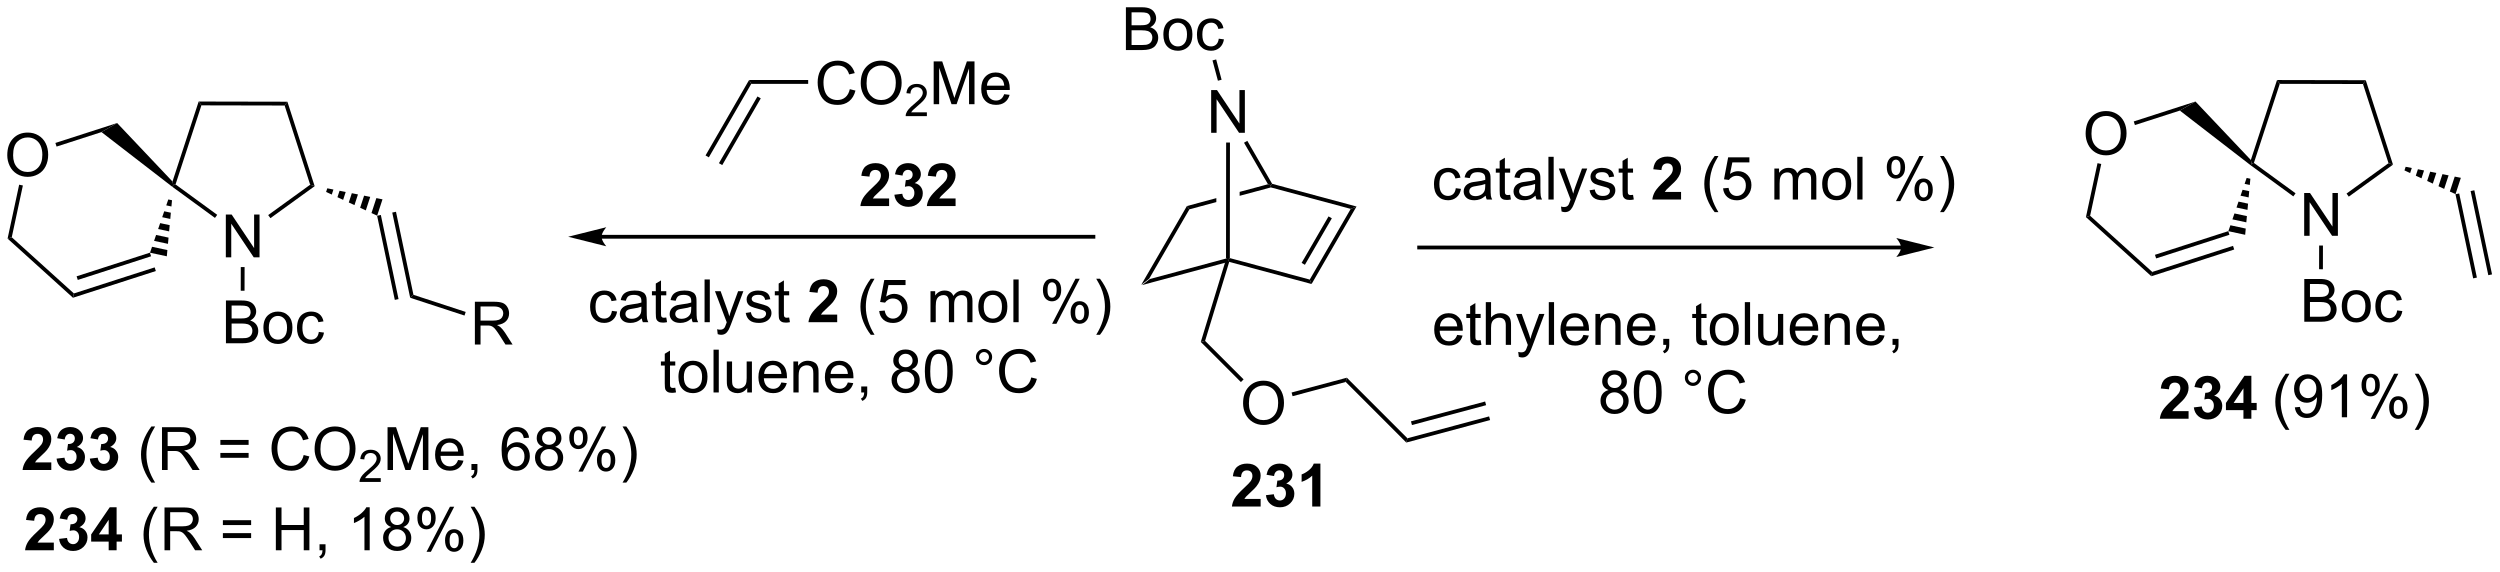<?xml version="1.0" encoding="UTF-8"?>
<!DOCTYPE svg PUBLIC '-//W3C//DTD SVG 1.0//EN'
          'http://www.w3.org/TR/2001/REC-SVG-20010904/DTD/svg10.dtd'>
<svg stroke-dasharray="none" shape-rendering="auto" xmlns="http://www.w3.org/2000/svg" font-family="'Dialog'" text-rendering="auto" width="918" fill-opacity="1" color-interpolation="auto" color-rendering="auto" preserveAspectRatio="xMidYMid meet" font-size="12px" viewBox="0 0 918 210" fill="black" xmlns:xlink="http://www.w3.org/1999/xlink" stroke="black" image-rendering="auto" stroke-miterlimit="10" stroke-linecap="square" stroke-linejoin="miter" font-style="normal" stroke-width="1" height="210" stroke-dashoffset="0" font-weight="normal" stroke-opacity="1"
><!--Generated by the Batik Graphics2D SVG Generator--><defs id="genericDefs"
  /><g
  ><defs id="defs1"
    ><clipPath clipPathUnits="userSpaceOnUse" id="clipPath1"
      ><path d="M1.032 1.583 L345.175 1.583 L345.175 80.08 L1.032 80.08 L1.032 1.583 Z"
      /></clipPath
      ><clipPath clipPathUnits="userSpaceOnUse" id="clipPath2"
      ><path d="M69.271 43.263 L69.271 119.577 L403.846 119.577 L403.846 43.263 Z"
      /></clipPath
    ></defs
    ><g transform="scale(2.667,2.667) translate(-1.032,-1.583) matrix(1.029,0,0,1.029,-70.221,-42.917)"
    ><path d="M222.043 81.392 L223.105 80.579 L233.395 77.813 L233.65 78.009 L233.272 78.375 Z" stroke="none" clip-path="url(#clipPath2)"
    /></g
    ><g transform="matrix(2.743,0,0,2.743,-190.007,-118.666)"
    ><path d="M233.822 78.319 L233.65 78.009 L233.905 77.813 L244.603 80.688 L244.848 81.282 Z" stroke="none" clip-path="url(#clipPath2)"
    /></g
    ><g transform="matrix(2.743,0,0,2.743,-190.007,-118.666)"
    ><path d="M244.848 81.282 L244.603 80.688 L250.089 71.224 L250.864 70.904 ZM243.954 78.709 L247.561 72.486 L247.119 72.23 L243.512 78.453 Z" stroke="none" clip-path="url(#clipPath2)"
    /></g
    ><g transform="matrix(2.743,0,0,2.743,-190.007,-118.666)"
    ><path d="M223.105 80.579 L222.043 81.392 L228.157 70.845 L228.493 71.283 Z" stroke="none" clip-path="url(#clipPath2)"
    /></g
    ><g transform="matrix(2.743,0,0,2.743,-190.007,-118.666)"
    ><path d="M239.013 67.927 L235.218 68.947 L235.218 68.947 L235.218 69.475 L235.218 69.475 L239.4 68.351 L239.4 68.087 L239.013 67.927 ZM232.099 69.785 L228.157 70.845 L228.493 71.283 L232.099 70.314 L232.099 70.314 L232.099 69.785 Z" stroke="none" clip-path="url(#clipPath2)"
    /></g
    ><g transform="matrix(2.743,0,0,2.743,-190.007,-118.666)"
    ><path d="M250.864 70.904 L250.089 71.224 L239.4 68.351 L239.4 68.087 L239.569 67.868 Z" stroke="none" clip-path="url(#clipPath2)"
    /></g
    ><g transform="matrix(2.743,0,0,2.743,-190.007,-118.666)"
    ><path d="M231.405 61.041 L231.405 55.314 L232.183 55.314 L235.191 59.809 L235.191 55.314 L235.917 55.314 L235.917 61.041 L235.139 61.041 L232.131 56.541 L232.131 61.041 L231.405 61.041 Z" stroke="none" clip-path="url(#clipPath2)"
    /></g
    ><g transform="matrix(2.743,0,0,2.743,-190.007,-118.666)"
    ><path d="M239.569 67.868 L239.4 68.087 L239.013 67.927 L235.803 62.368 L236.245 62.113 Z" stroke="none" clip-path="url(#clipPath2)"
    /></g
    ><g transform="matrix(2.743,0,0,2.743,-190.007,-118.666)"
    ><path d="M233.905 77.813 L233.65 78.009 L233.395 77.813 L233.411 62.344 L233.921 62.345 Z" stroke="none" clip-path="url(#clipPath2)"
    /></g
    ><g transform="matrix(2.743,0,0,2.743,-190.007,-118.666)"
    ><path d="M219.992 49.961 L219.992 44.235 L222.14 44.235 Q222.796 44.235 223.192 44.409 Q223.591 44.581 223.815 44.943 Q224.039 45.305 224.039 45.698 Q224.039 46.066 223.838 46.391 Q223.64 46.714 223.239 46.914 Q223.757 47.066 224.036 47.433 Q224.317 47.8 224.317 48.3 Q224.317 48.704 224.145 49.05 Q223.976 49.394 223.726 49.581 Q223.476 49.769 223.099 49.865 Q222.724 49.961 222.177 49.961 L219.992 49.961 ZM220.75 46.641 L221.989 46.641 Q222.492 46.641 222.71 46.573 Q223 46.487 223.145 46.289 Q223.294 46.089 223.294 45.789 Q223.294 45.503 223.156 45.287 Q223.02 45.071 222.765 44.99 Q222.513 44.909 221.895 44.909 L220.75 44.909 L220.75 46.641 ZM220.75 49.284 L222.177 49.284 Q222.544 49.284 222.692 49.258 Q222.953 49.211 223.127 49.102 Q223.304 48.993 223.416 48.784 Q223.531 48.573 223.531 48.3 Q223.531 47.98 223.367 47.745 Q223.203 47.508 222.911 47.412 Q222.622 47.316 222.075 47.316 L220.75 47.316 L220.75 49.284 ZM225.007 47.886 Q225.007 46.735 225.648 46.18 Q226.184 45.719 226.953 45.719 Q227.809 45.719 228.351 46.279 Q228.895 46.839 228.895 47.829 Q228.895 48.628 228.653 49.089 Q228.414 49.547 227.955 49.803 Q227.497 50.055 226.953 50.055 Q226.083 50.055 225.544 49.498 Q225.007 48.938 225.007 47.886 ZM225.731 47.886 Q225.731 48.683 226.078 49.081 Q226.427 49.477 226.953 49.477 Q227.476 49.477 227.822 49.079 Q228.171 48.68 228.171 47.862 Q228.171 47.094 227.822 46.698 Q227.474 46.3 226.953 46.3 Q226.427 46.3 226.078 46.696 Q225.731 47.089 225.731 47.886 ZM232.425 48.441 L233.118 48.532 Q233.004 49.245 232.537 49.651 Q232.071 50.055 231.392 50.055 Q230.54 50.055 230.022 49.498 Q229.504 48.941 229.504 47.901 Q229.504 47.23 229.725 46.727 Q229.949 46.222 230.405 45.972 Q230.86 45.719 231.394 45.719 Q232.071 45.719 232.501 46.06 Q232.93 46.401 233.05 47.032 L232.368 47.136 Q232.269 46.719 232.022 46.508 Q231.774 46.297 231.423 46.297 Q230.892 46.297 230.558 46.678 Q230.227 47.058 230.227 47.883 Q230.227 48.719 230.548 49.099 Q230.868 49.477 231.384 49.477 Q231.798 49.477 232.074 49.224 Q232.352 48.969 232.425 48.441 Z" stroke="none" clip-path="url(#clipPath2)"
    /></g
    ><g transform="matrix(2.743,0,0,2.743,-190.007,-118.666)"
    ><path d="M232.803 53.936 L232.31 54.068 L231.583 51.35 L232.076 51.218 Z" stroke="none" clip-path="url(#clipPath2)"
    /></g
    ><g transform="matrix(2.743,0,0,2.743,-190.007,-118.666)"
    ><path d="M233.272 78.375 L233.65 78.009 L233.822 78.319 L230.594 88.895 L230.017 89.039 Z" stroke="none" clip-path="url(#clipPath2)"
    /></g
    ><g transform="matrix(2.743,0,0,2.743,-190.007,-118.666)"
    ><path d="M235.678 97.263 Q235.678 95.836 236.444 95.031 Q237.209 94.224 238.42 94.224 Q239.212 94.224 239.847 94.604 Q240.485 94.982 240.819 95.659 Q241.155 96.336 241.155 97.195 Q241.155 98.068 240.803 98.755 Q240.451 99.443 239.806 99.797 Q239.162 100.151 238.415 100.151 Q237.608 100.151 236.97 99.76 Q236.334 99.367 236.006 98.693 Q235.678 98.016 235.678 97.263 ZM236.459 97.273 Q236.459 98.31 237.014 98.906 Q237.571 99.5 238.412 99.5 Q239.267 99.5 239.819 98.898 Q240.373 98.297 240.373 97.193 Q240.373 96.492 240.136 95.971 Q239.899 95.45 239.444 95.164 Q238.99 94.875 238.423 94.875 Q237.618 94.875 237.037 95.43 Q236.459 95.982 236.459 97.273 Z" stroke="none" clip-path="url(#clipPath2)"
    /></g
    ><g transform="matrix(2.743,0,0,2.743,-190.007,-118.666)"
    ><path d="M230.017 89.039 L230.594 88.895 L235.748 94.049 L235.387 94.41 Z" stroke="none" clip-path="url(#clipPath2)"
    /></g
    ><g transform="matrix(2.743,0,0,2.743,-190.007,-118.666)"
    ><path d="M242.305 96.299 L242.173 95.806 L249.569 93.824 L249.417 94.393 Z" stroke="none" clip-path="url(#clipPath2)"
    /></g
    ><g transform="matrix(2.743,0,0,2.743,-190.007,-118.666)"
    ><path d="M249.417 94.393 L249.569 93.824 L257.679 101.934 L257.526 102.503 Z" stroke="none" clip-path="url(#clipPath2)"
    /></g
    ><g transform="matrix(2.743,0,0,2.743,-190.007,-118.666)"
    ><path d="M238.03 110.052 L238.03 111.073 L234.184 111.073 Q234.247 110.494 234.559 109.976 Q234.872 109.458 235.793 108.604 Q236.536 107.911 236.702 107.666 Q236.929 107.325 236.929 106.994 Q236.929 106.627 236.731 106.429 Q236.536 106.231 236.187 106.231 Q235.843 106.231 235.64 106.44 Q235.437 106.645 235.405 107.127 L234.312 107.018 Q234.411 106.112 234.926 105.718 Q235.442 105.323 236.215 105.323 Q237.062 105.323 237.546 105.781 Q238.03 106.237 238.03 106.916 Q238.03 107.302 237.893 107.653 Q237.754 108.002 237.452 108.385 Q237.254 108.638 236.734 109.114 Q236.215 109.591 236.075 109.747 Q235.937 109.903 235.851 110.052 L238.03 110.052 ZM238.735 109.552 L239.797 109.424 Q239.847 109.83 240.068 110.046 Q240.292 110.26 240.61 110.26 Q240.948 110.26 241.18 110.002 Q241.415 109.744 241.415 109.307 Q241.415 108.893 241.191 108.651 Q240.969 108.408 240.649 108.408 Q240.438 108.408 240.144 108.489 L240.266 107.596 Q240.712 107.606 240.946 107.403 Q241.18 107.198 241.18 106.856 Q241.18 106.567 241.008 106.395 Q240.837 106.224 240.55 106.224 Q240.269 106.224 240.068 106.419 Q239.87 106.614 239.829 106.989 L238.816 106.817 Q238.922 106.299 239.133 105.989 Q239.347 105.677 239.727 105.5 Q240.11 105.323 240.581 105.323 Q241.391 105.323 241.878 105.838 Q242.282 106.26 242.282 106.791 Q242.282 107.544 241.456 107.994 Q241.948 108.099 242.243 108.466 Q242.54 108.833 242.54 109.354 Q242.54 110.106 241.988 110.64 Q241.438 111.171 240.618 111.171 Q239.839 111.171 239.326 110.724 Q238.816 110.276 238.735 109.552 ZM246.03 111.073 L244.934 111.073 L244.934 106.934 Q244.333 107.497 243.515 107.768 L243.515 106.77 Q243.945 106.63 244.447 106.239 Q244.952 105.846 245.14 105.323 L246.03 105.323 L246.03 111.073 Z" stroke="none" clip-path="url(#clipPath2)"
    /></g
    ><g transform="matrix(2.743,0,0,2.743,-190.007,-118.666)"
    ><path d="M264.154 68.454 L264.847 68.545 Q264.733 69.258 264.266 69.664 Q263.8 70.068 263.121 70.068 Q262.269 70.068 261.751 69.511 Q261.233 68.954 261.233 67.914 Q261.233 67.243 261.454 66.74 Q261.678 66.235 262.134 65.985 Q262.589 65.732 263.123 65.732 Q263.8 65.732 264.23 66.073 Q264.66 66.414 264.779 67.045 L264.097 67.149 Q263.998 66.732 263.751 66.521 Q263.503 66.31 263.152 66.31 Q262.621 66.31 262.287 66.69 Q261.957 67.071 261.957 67.896 Q261.957 68.732 262.277 69.112 Q262.597 69.49 263.113 69.49 Q263.527 69.49 263.803 69.237 Q264.082 68.982 264.154 68.454 ZM268.154 69.461 Q267.764 69.795 267.402 69.933 Q267.043 70.068 266.628 70.068 Q265.943 70.068 265.576 69.735 Q265.209 69.399 265.209 68.88 Q265.209 68.576 265.347 68.323 Q265.488 68.071 265.712 67.92 Q265.936 67.766 266.217 67.688 Q266.425 67.633 266.842 67.584 Q267.693 67.482 268.097 67.341 Q268.1 67.196 268.1 67.157 Q268.1 66.727 267.902 66.552 Q267.631 66.313 267.1 66.313 Q266.605 66.313 266.368 66.487 Q266.131 66.662 266.019 67.102 L265.332 67.008 Q265.425 66.568 265.639 66.297 Q265.855 66.024 266.261 65.878 Q266.668 65.732 267.201 65.732 Q267.733 65.732 268.063 65.857 Q268.397 65.982 268.553 66.172 Q268.709 66.36 268.772 66.649 Q268.808 66.829 268.808 67.297 L268.808 68.235 Q268.808 69.216 268.852 69.477 Q268.897 69.735 269.029 69.974 L268.295 69.974 Q268.186 69.755 268.154 69.461 ZM268.097 67.891 Q267.714 68.047 266.949 68.157 Q266.514 68.219 266.334 68.297 Q266.154 68.375 266.055 68.526 Q265.959 68.677 265.959 68.86 Q265.959 69.141 266.173 69.329 Q266.386 69.516 266.795 69.516 Q267.201 69.516 267.516 69.339 Q267.834 69.162 267.983 68.852 Q268.097 68.615 268.097 68.149 L268.097 67.891 ZM271.432 69.344 L271.533 69.966 Q271.236 70.029 271.002 70.029 Q270.619 70.029 270.408 69.909 Q270.197 69.787 270.111 69.589 Q270.026 69.391 270.026 68.758 L270.026 66.373 L269.51 66.373 L269.51 65.826 L270.026 65.826 L270.026 64.797 L270.726 64.375 L270.726 65.826 L271.432 65.826 L271.432 66.373 L270.726 66.373 L270.726 68.797 Q270.726 69.099 270.762 69.185 Q270.799 69.271 270.882 69.323 Q270.968 69.373 271.125 69.373 Q271.242 69.373 271.432 69.344 ZM274.826 69.461 Q274.436 69.795 274.074 69.933 Q273.714 70.068 273.3 70.068 Q272.615 70.068 272.248 69.735 Q271.881 69.399 271.881 68.88 Q271.881 68.576 272.019 68.323 Q272.16 68.071 272.384 67.92 Q272.608 67.766 272.889 67.688 Q273.097 67.633 273.514 67.584 Q274.365 67.482 274.769 67.341 Q274.772 67.196 274.772 67.157 Q274.772 66.727 274.574 66.552 Q274.303 66.313 273.772 66.313 Q273.277 66.313 273.04 66.487 Q272.803 66.662 272.691 67.102 L272.003 67.008 Q272.097 66.568 272.311 66.297 Q272.527 66.024 272.933 65.878 Q273.339 65.732 273.873 65.732 Q274.404 65.732 274.735 65.857 Q275.068 65.982 275.225 66.172 Q275.381 66.36 275.443 66.649 Q275.48 66.829 275.48 67.297 L275.48 68.235 Q275.48 69.216 275.524 69.477 Q275.568 69.735 275.701 69.974 L274.967 69.974 Q274.858 69.755 274.826 69.461 ZM274.769 67.891 Q274.386 68.047 273.621 68.157 Q273.186 68.219 273.006 68.297 Q272.826 68.375 272.727 68.526 Q272.631 68.677 272.631 68.86 Q272.631 69.141 272.845 69.329 Q273.058 69.516 273.467 69.516 Q273.873 69.516 274.188 69.339 Q274.506 69.162 274.654 68.852 Q274.769 68.615 274.769 68.149 L274.769 67.891 ZM276.554 69.974 L276.554 64.248 L277.257 64.248 L277.257 69.974 L276.554 69.974 ZM278.316 71.573 L278.238 70.912 Q278.467 70.974 278.639 70.974 Q278.873 70.974 279.014 70.896 Q279.154 70.818 279.246 70.677 Q279.311 70.573 279.459 70.154 Q279.48 70.097 279.522 69.982 L277.949 65.826 L278.707 65.826 L279.568 68.227 Q279.738 68.685 279.871 69.188 Q279.99 68.704 280.16 68.243 L281.045 65.826 L281.748 65.826 L280.17 70.045 Q279.918 70.73 279.777 70.987 Q279.589 71.334 279.347 71.495 Q279.105 71.659 278.769 71.659 Q278.566 71.659 278.316 71.573 ZM282.066 68.735 L282.761 68.625 Q282.818 69.045 283.087 69.269 Q283.355 69.49 283.834 69.49 Q284.318 69.49 284.553 69.292 Q284.787 69.094 284.787 68.829 Q284.787 68.591 284.582 68.454 Q284.436 68.36 283.863 68.216 Q283.089 68.021 282.79 67.878 Q282.49 67.735 282.337 67.485 Q282.183 67.232 282.183 66.927 Q282.183 66.649 282.308 66.414 Q282.436 66.177 282.654 66.021 Q282.818 65.899 283.102 65.815 Q283.386 65.732 283.709 65.732 Q284.199 65.732 284.566 65.873 Q284.936 66.013 285.11 66.253 Q285.287 66.493 285.355 66.896 L284.668 66.99 Q284.621 66.67 284.394 66.49 Q284.17 66.31 283.761 66.31 Q283.277 66.31 283.068 66.472 Q282.863 66.63 282.863 66.844 Q282.863 66.982 282.949 67.091 Q283.035 67.204 283.217 67.279 Q283.324 67.318 283.839 67.459 Q284.584 67.657 284.878 67.784 Q285.175 67.912 285.342 68.154 Q285.511 68.396 285.511 68.755 Q285.511 69.107 285.305 69.417 Q285.1 69.727 284.712 69.899 Q284.326 70.068 283.839 70.068 Q283.029 70.068 282.605 69.732 Q282.183 69.396 282.066 68.735 ZM287.881 69.344 L287.983 69.966 Q287.686 70.029 287.451 70.029 Q287.068 70.029 286.858 69.909 Q286.647 69.787 286.561 69.589 Q286.475 69.391 286.475 68.758 L286.475 66.373 L285.959 66.373 L285.959 65.826 L286.475 65.826 L286.475 64.797 L287.175 64.375 L287.175 65.826 L287.881 65.826 L287.881 66.373 L287.175 66.373 L287.175 68.797 Q287.175 69.099 287.212 69.185 Q287.248 69.271 287.332 69.323 Q287.418 69.373 287.574 69.373 Q287.691 69.373 287.881 69.344 Z" stroke="none" clip-path="url(#clipPath2)"
    /></g
    ><g transform="matrix(2.743,0,0,2.743,-190.007,-118.666)"
    ><path d="M294.311 68.954 L294.311 69.974 L290.464 69.974 Q290.527 69.396 290.839 68.878 Q291.152 68.36 292.074 67.505 Q292.816 66.813 292.983 66.568 Q293.209 66.227 293.209 65.896 Q293.209 65.529 293.011 65.331 Q292.816 65.133 292.467 65.133 Q292.123 65.133 291.92 65.341 Q291.717 65.547 291.686 66.029 L290.592 65.92 Q290.691 65.013 291.207 64.62 Q291.722 64.224 292.496 64.224 Q293.342 64.224 293.826 64.683 Q294.311 65.138 294.311 65.818 Q294.311 66.204 294.173 66.555 Q294.035 66.904 293.733 67.287 Q293.535 67.539 293.014 68.016 Q292.496 68.493 292.355 68.649 Q292.217 68.805 292.131 68.954 L294.311 68.954 Z" stroke="none" clip-path="url(#clipPath2)"
    /></g
    ><g transform="matrix(2.743,0,0,2.743,-190.007,-118.666)"
    ><path d="M298.808 71.659 Q298.225 70.925 297.821 69.94 Q297.42 68.954 297.42 67.899 Q297.42 66.969 297.722 66.118 Q298.074 65.13 298.808 64.149 L299.311 64.149 Q298.839 64.961 298.686 65.31 Q298.449 65.849 298.311 66.435 Q298.144 67.164 298.144 67.904 Q298.144 69.782 299.311 71.659 L298.808 71.659 ZM299.933 68.474 L300.67 68.412 Q300.753 68.951 301.05 69.222 Q301.35 69.493 301.772 69.493 Q302.279 69.493 302.631 69.11 Q302.983 68.727 302.983 68.094 Q302.983 67.493 302.644 67.146 Q302.308 66.797 301.761 66.797 Q301.42 66.797 301.147 66.954 Q300.873 67.107 300.717 67.352 L300.058 67.266 L300.613 64.326 L303.459 64.326 L303.459 64.998 L301.175 64.998 L300.865 66.537 Q301.381 66.177 301.949 66.177 Q302.699 66.177 303.214 66.698 Q303.73 67.216 303.73 68.032 Q303.73 68.81 303.277 69.375 Q302.725 70.073 301.772 70.073 Q300.99 70.073 300.496 69.636 Q300.003 69.196 299.933 68.474 ZM306.8 69.974 L306.8 65.826 L307.428 65.826 L307.428 66.407 Q307.623 66.102 307.946 65.917 Q308.272 65.732 308.686 65.732 Q309.147 65.732 309.441 65.925 Q309.738 66.115 309.858 66.459 Q310.35 65.732 311.139 65.732 Q311.756 65.732 312.087 66.073 Q312.42 66.414 312.42 67.125 L312.42 69.974 L311.722 69.974 L311.722 67.36 Q311.722 66.938 311.652 66.753 Q311.584 66.568 311.404 66.456 Q311.225 66.341 310.983 66.341 Q310.545 66.341 310.256 66.633 Q309.967 66.922 309.967 67.563 L309.967 69.974 L309.264 69.974 L309.264 67.279 Q309.264 66.81 309.092 66.576 Q308.92 66.341 308.529 66.341 Q308.233 66.341 307.98 66.498 Q307.73 66.654 307.615 66.956 Q307.503 67.255 307.503 67.821 L307.503 69.974 L306.8 69.974 ZM313.201 67.899 Q313.201 66.748 313.842 66.193 Q314.378 65.732 315.147 65.732 Q316.003 65.732 316.545 66.292 Q317.089 66.852 317.089 67.841 Q317.089 68.641 316.847 69.102 Q316.608 69.56 316.149 69.815 Q315.691 70.068 315.147 70.068 Q314.277 70.068 313.738 69.511 Q313.201 68.951 313.201 67.899 ZM313.925 67.899 Q313.925 68.696 314.272 69.094 Q314.621 69.49 315.147 69.49 Q315.67 69.49 316.017 69.091 Q316.365 68.693 316.365 67.875 Q316.365 67.107 316.017 66.711 Q315.668 66.313 315.147 66.313 Q314.621 66.313 314.272 66.709 Q313.925 67.102 313.925 67.899 ZM317.898 69.974 L317.898 64.248 L318.601 64.248 L318.601 69.974 L317.898 69.974 ZM321.851 65.623 Q321.851 65.008 322.158 64.579 Q322.468 64.149 323.054 64.149 Q323.593 64.149 323.945 64.534 Q324.299 64.92 324.299 65.664 Q324.299 66.391 323.942 66.784 Q323.586 67.177 323.062 67.177 Q322.541 67.177 322.195 66.792 Q321.851 66.404 321.851 65.623 ZM323.072 64.633 Q322.812 64.633 322.638 64.86 Q322.463 65.086 322.463 65.693 Q322.463 66.243 322.638 66.469 Q322.815 66.693 323.072 66.693 Q323.338 66.693 323.513 66.466 Q323.687 66.24 323.687 65.638 Q323.687 65.084 323.51 64.86 Q323.336 64.633 323.072 64.633 ZM323.078 70.185 L326.211 64.149 L326.781 64.149 L323.658 70.185 L323.078 70.185 ZM325.554 68.63 Q325.554 68.013 325.861 67.586 Q326.171 67.157 326.76 67.157 Q327.299 67.157 327.653 67.542 Q328.007 67.927 328.007 68.672 Q328.007 69.399 327.648 69.792 Q327.291 70.185 326.765 70.185 Q326.244 70.185 325.898 69.797 Q325.554 69.407 325.554 68.63 ZM326.781 67.641 Q326.515 67.641 326.341 67.868 Q326.166 68.094 326.166 68.701 Q326.166 69.248 326.341 69.474 Q326.518 69.701 326.776 69.701 Q327.046 69.701 327.218 69.474 Q327.393 69.248 327.393 68.646 Q327.393 68.091 327.216 67.868 Q327.041 67.641 326.781 67.641 ZM329.488 71.659 L328.983 71.659 Q330.152 69.782 330.152 67.904 Q330.152 67.17 329.983 66.446 Q329.85 65.86 329.613 65.321 Q329.459 64.969 328.983 64.149 L329.488 64.149 Q330.222 65.13 330.574 66.118 Q330.873 66.969 330.873 67.899 Q330.873 68.954 330.47 69.94 Q330.066 70.925 329.488 71.659 Z" stroke="none" clip-path="url(#clipPath2)"
    /></g
    ><g transform="matrix(2.743,0,0,2.743,-190.007,-118.666)"
    ><path d="M377.726 74.826 L377.726 69.099 L378.505 69.099 L381.513 73.594 L381.513 69.099 L382.239 69.099 L382.239 74.826 L381.461 74.826 L378.453 70.326 L378.453 74.826 L377.726 74.826 Z" stroke="none" clip-path="url(#clipPath2)"
    /></g
    ><g transform="matrix(2.743,0,0,2.743,-190.007,-118.666)"
    ><path d="M374.09 53.974 L374.459 54.484 L370.996 65.07 L370.695 65.167 L370.586 64.681 Z" stroke="none" clip-path="url(#clipPath2)"
    /></g
    ><g transform="matrix(2.743,0,0,2.743,-190.007,-118.666)"
    ><path d="M370.565 65.388 L370.695 65.167 L370.996 65.07 L376.573 69.14 L376.272 69.552 Z" stroke="none" clip-path="url(#clipPath2)"
    /></g
    ><g transform="matrix(2.743,0,0,2.743,-190.007,-118.666)"
    ><path d="M383.695 69.587 L383.396 69.174 L389.017 65.108 L389.616 65.304 Z" stroke="none" clip-path="url(#clipPath2)"
    /></g
    ><g transform="matrix(2.743,0,0,2.743,-190.007,-118.666)"
    ><path d="M389.616 65.304 L389.017 65.108 L385.597 54.508 L385.969 53.998 Z" stroke="none" clip-path="url(#clipPath2)"
    /></g
    ><g transform="matrix(2.743,0,0,2.743,-190.007,-118.666)"
    ><path d="M385.969 53.998 L385.597 54.508 L374.459 54.484 L374.09 53.974 Z" stroke="none" clip-path="url(#clipPath2)"
    /></g
    ><g transform="matrix(2.743,0,0,2.743,-190.007,-118.666)"
    ><path d="M348.469 61.168 Q348.469 59.741 349.235 58.936 Q350 58.129 351.211 58.129 Q352.003 58.129 352.639 58.509 Q353.276 58.886 353.61 59.564 Q353.946 60.241 353.946 61.1 Q353.946 61.972 353.594 62.66 Q353.243 63.347 352.597 63.702 Q351.954 64.056 351.206 64.056 Q350.399 64.056 349.761 63.665 Q349.125 63.272 348.797 62.597 Q348.469 61.92 348.469 61.168 ZM349.25 61.178 Q349.25 62.215 349.805 62.811 Q350.363 63.405 351.204 63.405 Q352.058 63.405 352.61 62.803 Q353.165 62.202 353.165 61.097 Q353.165 60.397 352.928 59.876 Q352.691 59.355 352.235 59.069 Q351.782 58.78 351.214 58.78 Q350.409 58.78 349.829 59.334 Q349.25 59.886 349.25 61.178 Z" stroke="none" clip-path="url(#clipPath2)"
    /></g
    ><g transform="matrix(2.743,0,0,2.743,-190.007,-118.666)"
    ><path d="M370.586 64.681 L370.695 65.167 L370.565 65.388 L361.08 58.065 L363.175 56.852 Z" stroke="none" clip-path="url(#clipPath2)"
    /></g
    ><g transform="matrix(2.743,0,0,2.743,-190.007,-118.666)"
    ><path d="M363.175 56.852 L361.08 58.065 L355.067 60.004 L354.911 59.519 Z" stroke="none" clip-path="url(#clipPath2)"
    /></g
    ><g transform="matrix(2.743,0,0,2.743,-190.007,-118.666)"
    ><path d="M350.06 65.105 L350.559 65.212 L349.07 72.144 L348.51 72.324 Z" stroke="none" clip-path="url(#clipPath2)"
    /></g
    ><g transform="matrix(2.743,0,0,2.743,-190.007,-118.666)"
    ><path d="M348.51 72.324 L349.07 72.144 L357.388 79.665 L357.264 80.241 Z" stroke="none" clip-path="url(#clipPath2)"
    /></g
    ><g transform="matrix(2.743,0,0,2.743,-190.007,-118.666)"
    ><path d="M357.264 80.241 L357.388 79.665 L368.201 76.176 L368.358 76.662 ZM357.907 77.857 L367.721 74.69 L367.565 74.205 L357.75 77.371 Z" stroke="none" clip-path="url(#clipPath2)"
    /></g
    ><g transform="matrix(2.743,0,0,2.743,-190.007,-118.666)"
    ><path d="M367.577 74.21 L367.848 73.418 L369.904 73.859 L369.827 74.693 ZM368.12 72.626 L368.392 71.834 L370.059 72.191 L369.981 73.025 ZM368.664 71.041 L368.936 70.249 L370.213 70.524 L370.136 71.358 ZM369.208 69.457 L369.48 68.665 L370.368 68.856 L370.291 69.69 ZM369.752 67.873 L370.024 67.081 L370.522 67.188 L370.445 68.022 Z" stroke="none" clip-path="url(#clipPath2)"
    /></g
    ><g transform="matrix(2.743,0,0,2.743,-190.007,-118.666)"
    ><path d="M391.309 65.589 L392.13 65.753 L391.91 66.427 L391.15 66.074 ZM392.951 65.917 L393.773 66.081 L393.428 67.134 L392.669 66.781 ZM394.594 66.245 L395.415 66.409 L394.947 67.84 L394.188 67.487 ZM396.236 66.573 L397.058 66.737 L396.465 68.547 L395.706 68.193 ZM397.879 66.901 L398.7 67.065 L397.984 69.253 L397.225 68.9 Z" stroke="none" clip-path="url(#clipPath2)"
    /></g
    ><g transform="matrix(2.743,0,0,2.743,-190.007,-118.666)"
    ><path d="M400.005 68.838 L400.504 68.733 L402.874 79.995 L402.374 80.1 ZM397.978 69.264 L400.347 80.526 L400.846 80.421 L398.477 69.159 Z" stroke="none" clip-path="url(#clipPath2)"
    /></g
    ><g transform="matrix(2.743,0,0,2.743,-190.007,-118.666)"
    ><path d="M377.741 86.335 L377.741 80.608 L379.89 80.608 Q380.546 80.608 380.942 80.783 Q381.34 80.954 381.564 81.317 Q381.788 81.678 381.788 82.072 Q381.788 82.439 381.588 82.764 Q381.39 83.087 380.989 83.288 Q381.507 83.439 381.786 83.806 Q382.067 84.173 382.067 84.673 Q382.067 85.077 381.895 85.423 Q381.726 85.767 381.476 85.954 Q381.226 86.142 380.848 86.238 Q380.473 86.335 379.926 86.335 L377.741 86.335 ZM378.499 83.014 L379.739 83.014 Q380.241 83.014 380.46 82.947 Q380.749 82.861 380.895 82.663 Q381.043 82.462 381.043 82.163 Q381.043 81.876 380.906 81.66 Q380.77 81.444 380.515 81.363 Q380.262 81.283 379.645 81.283 L378.499 81.283 L378.499 83.014 ZM378.499 85.658 L379.926 85.658 Q380.293 85.658 380.442 85.632 Q380.702 85.585 380.877 85.475 Q381.054 85.366 381.166 85.158 Q381.281 84.947 381.281 84.673 Q381.281 84.353 381.116 84.119 Q380.952 83.882 380.661 83.785 Q380.372 83.689 379.825 83.689 L378.499 83.689 L378.499 85.658 ZM382.757 84.259 Q382.757 83.108 383.398 82.553 Q383.934 82.093 384.702 82.093 Q385.559 82.093 386.101 82.652 Q386.645 83.212 386.645 84.202 Q386.645 85.001 386.403 85.462 Q386.163 85.921 385.705 86.176 Q385.247 86.428 384.702 86.428 Q383.833 86.428 383.293 85.871 Q382.757 85.311 382.757 84.259 ZM383.481 84.259 Q383.481 85.056 383.827 85.454 Q384.176 85.85 384.702 85.85 Q385.226 85.85 385.572 85.452 Q385.921 85.053 385.921 84.236 Q385.921 83.468 385.572 83.072 Q385.223 82.673 384.702 82.673 Q384.176 82.673 383.827 83.069 Q383.481 83.462 383.481 84.259 ZM390.175 84.814 L390.868 84.905 Q390.753 85.619 390.287 86.025 Q389.821 86.428 389.141 86.428 Q388.29 86.428 387.771 85.871 Q387.253 85.314 387.253 84.275 Q387.253 83.603 387.474 83.1 Q387.699 82.595 388.154 82.345 Q388.61 82.093 389.144 82.093 Q389.821 82.093 390.25 82.434 Q390.68 82.775 390.8 83.405 L390.118 83.509 Q390.019 83.093 389.771 82.882 Q389.524 82.671 389.172 82.671 Q388.641 82.671 388.308 83.051 Q387.977 83.431 387.977 84.257 Q387.977 85.093 388.297 85.473 Q388.618 85.85 389.133 85.85 Q389.547 85.85 389.824 85.598 Q390.102 85.343 390.175 84.814 Z" stroke="none" clip-path="url(#clipPath2)"
    /></g
    ><g transform="matrix(2.743,0,0,2.743,-190.007,-118.666)"
    ><path d="M379.728 76.129 L380.238 76.13 L380.232 79.304 L379.722 79.303 Z" stroke="none" clip-path="url(#clipPath2)"
    /></g
    ><g transform="matrix(2.743,0,0,2.743,-190.007,-118.666)"
    ><path d="M362.25 98.299 L362.25 99.32 L358.403 99.32 Q358.466 98.742 358.778 98.224 Q359.091 97.706 360.013 96.852 Q360.755 96.159 360.922 95.914 Q361.148 95.573 361.148 95.242 Q361.148 94.875 360.95 94.677 Q360.755 94.479 360.406 94.479 Q360.062 94.479 359.859 94.688 Q359.656 94.893 359.625 95.375 L358.531 95.266 Q358.63 94.359 359.146 93.966 Q359.661 93.57 360.435 93.57 Q361.281 93.57 361.765 94.029 Q362.25 94.484 362.25 95.164 Q362.25 95.549 362.112 95.901 Q361.974 96.25 361.672 96.633 Q361.474 96.885 360.953 97.362 Q360.435 97.838 360.294 97.995 Q360.156 98.151 360.07 98.299 L362.25 98.299 ZM362.954 97.799 L364.017 97.672 Q364.066 98.078 364.288 98.294 Q364.512 98.508 364.829 98.508 Q365.168 98.508 365.399 98.25 Q365.634 97.992 365.634 97.555 Q365.634 97.141 365.41 96.898 Q365.189 96.656 364.868 96.656 Q364.657 96.656 364.363 96.737 L364.486 95.844 Q364.931 95.854 365.165 95.651 Q365.399 95.445 365.399 95.104 Q365.399 94.815 365.228 94.643 Q365.056 94.471 364.769 94.471 Q364.488 94.471 364.288 94.667 Q364.09 94.862 364.048 95.237 L363.035 95.065 Q363.142 94.547 363.353 94.237 Q363.566 93.924 363.946 93.747 Q364.329 93.57 364.801 93.57 Q365.611 93.57 366.097 94.086 Q366.501 94.508 366.501 95.039 Q366.501 95.792 365.676 96.242 Q366.168 96.346 366.462 96.713 Q366.759 97.081 366.759 97.602 Q366.759 98.354 366.207 98.888 Q365.657 99.419 364.837 99.419 Q364.058 99.419 363.545 98.971 Q363.035 98.523 362.954 97.799 ZM369.594 99.32 L369.594 98.167 L367.25 98.167 L367.25 97.206 L369.734 93.57 L370.656 93.57 L370.656 97.203 L371.367 97.203 L371.367 98.167 L370.656 98.167 L370.656 99.32 L369.594 99.32 ZM369.594 97.203 L369.594 95.245 L368.278 97.203 L369.594 97.203 Z" stroke="none" clip-path="url(#clipPath2)"
    /></g
    ><g transform="matrix(2.743,0,0,2.743,-190.007,-118.666)"
    ><path d="M375.245 100.805 Q374.662 100.071 374.258 99.087 Q373.857 98.1 373.857 97.045 Q373.857 96.115 374.159 95.264 Q374.511 94.277 375.245 93.295 L375.748 93.295 Q375.276 94.108 375.123 94.456 Q374.886 94.996 374.748 95.581 Q374.581 96.311 374.581 97.05 Q374.581 98.928 375.748 100.805 L375.245 100.805 ZM376.474 97.795 L377.151 97.733 Q377.237 98.209 377.479 98.425 Q377.722 98.639 378.099 98.639 Q378.425 98.639 378.667 98.49 Q378.912 98.342 379.068 98.094 Q379.224 97.847 379.328 97.425 Q379.435 97.003 379.435 96.566 Q379.435 96.519 379.433 96.425 Q379.222 96.761 378.854 96.969 Q378.49 97.178 378.065 97.178 Q377.354 97.178 376.862 96.662 Q376.37 96.147 376.37 95.303 Q376.37 94.433 376.883 93.902 Q377.396 93.371 378.17 93.371 Q378.729 93.371 379.19 93.673 Q379.654 93.972 379.893 94.529 Q380.136 95.084 380.136 96.139 Q380.136 97.238 379.896 97.889 Q379.659 98.537 379.188 98.878 Q378.716 99.219 378.084 99.219 Q377.412 99.219 376.985 98.847 Q376.56 98.472 376.474 97.795 ZM379.354 95.269 Q379.354 94.662 379.031 94.308 Q378.709 93.951 378.255 93.951 Q377.787 93.951 377.438 94.334 Q377.091 94.717 377.091 95.326 Q377.091 95.873 377.422 96.217 Q377.753 96.558 378.237 96.558 Q378.724 96.558 379.039 96.217 Q379.354 95.873 379.354 95.269 ZM383.468 99.121 L382.764 99.121 L382.764 94.639 Q382.509 94.881 382.098 95.123 Q381.686 95.365 381.358 95.488 L381.358 94.808 Q381.947 94.529 382.387 94.136 Q382.83 93.74 383.014 93.371 L383.468 93.371 L383.468 99.121 ZM385.401 94.769 Q385.401 94.154 385.709 93.725 Q386.018 93.295 386.604 93.295 Q387.143 93.295 387.495 93.68 Q387.849 94.066 387.849 94.811 Q387.849 95.537 387.492 95.93 Q387.136 96.324 386.612 96.324 Q386.091 96.324 385.745 95.938 Q385.401 95.55 385.401 94.769 ZM386.623 93.779 Q386.362 93.779 386.188 94.006 Q386.013 94.233 386.013 94.839 Q386.013 95.389 386.188 95.615 Q386.365 95.839 386.623 95.839 Q386.888 95.839 387.063 95.613 Q387.237 95.386 387.237 94.785 Q387.237 94.23 387.06 94.006 Q386.886 93.779 386.623 93.779 ZM386.628 99.331 L389.761 93.295 L390.331 93.295 L387.209 99.331 L386.628 99.331 ZM389.104 97.777 Q389.104 97.16 389.412 96.733 Q389.722 96.303 390.31 96.303 Q390.849 96.303 391.203 96.688 Q391.558 97.074 391.558 97.818 Q391.558 98.545 391.198 98.938 Q390.841 99.331 390.315 99.331 Q389.795 99.331 389.448 98.943 Q389.104 98.553 389.104 97.777 ZM390.331 96.787 Q390.065 96.787 389.891 97.014 Q389.716 97.24 389.716 97.847 Q389.716 98.394 389.891 98.621 Q390.068 98.847 390.326 98.847 Q390.597 98.847 390.768 98.621 Q390.943 98.394 390.943 97.792 Q390.943 97.238 390.766 97.014 Q390.591 96.787 390.331 96.787 ZM393.038 100.805 L392.533 100.805 Q393.702 98.928 393.702 97.05 Q393.702 96.316 393.533 95.592 Q393.4 95.006 393.163 94.467 Q393.009 94.115 392.533 93.295 L393.038 93.295 Q393.772 94.277 394.124 95.264 Q394.423 96.115 394.423 97.045 Q394.423 98.1 394.02 99.087 Q393.616 100.071 393.038 100.805 Z" stroke="none" clip-path="url(#clipPath2)"
    /></g
    ><g transform="matrix(2.743,0,0,2.743,-190.007,-118.666)"
    ><path d="M99.501 77.706 L99.501 71.979 L100.279 71.979 L103.287 76.474 L103.287 71.979 L104.014 71.979 L104.014 77.706 L103.235 77.706 L100.227 73.206 L100.227 77.706 L99.501 77.706 Z" stroke="none" clip-path="url(#clipPath2)"
    /></g
    ><g transform="matrix(2.743,0,0,2.743,-190.007,-118.666)"
    ><path d="M95.864 56.853 L96.234 57.364 L92.77 67.95 L92.47 68.047 L92.36 67.561 Z" stroke="none" clip-path="url(#clipPath2)"
    /></g
    ><g transform="matrix(2.743,0,0,2.743,-190.007,-118.666)"
    ><path d="M92.34 68.268 L92.47 68.047 L92.77 67.95 L98.347 72.02 L98.046 72.432 Z" stroke="none" clip-path="url(#clipPath2)"
    /></g
    ><g transform="matrix(2.743,0,0,2.743,-190.007,-118.666)"
    ><path d="M105.47 72.467 L105.171 72.053 L110.791 67.988 L111.391 68.184 Z" stroke="none" clip-path="url(#clipPath2)"
    /></g
    ><g transform="matrix(2.743,0,0,2.743,-190.007,-118.666)"
    ><path d="M111.391 68.184 L110.791 67.988 L107.372 57.388 L107.744 56.878 Z" stroke="none" clip-path="url(#clipPath2)"
    /></g
    ><g transform="matrix(2.743,0,0,2.743,-190.007,-118.666)"
    ><path d="M107.744 56.878 L107.372 57.388 L96.234 57.364 L95.864 56.853 Z" stroke="none" clip-path="url(#clipPath2)"
    /></g
    ><g transform="matrix(2.743,0,0,2.743,-190.007,-118.666)"
    ><path d="M70.243 64.047 Q70.243 62.62 71.009 61.816 Q71.775 61.008 72.986 61.008 Q73.777 61.008 74.413 61.389 Q75.051 61.766 75.384 62.443 Q75.72 63.12 75.72 63.98 Q75.72 64.852 75.368 65.54 Q75.017 66.227 74.371 66.581 Q73.728 66.936 72.981 66.936 Q72.173 66.936 71.535 66.545 Q70.9 66.152 70.572 65.477 Q70.243 64.8 70.243 64.047 ZM71.025 64.058 Q71.025 65.094 71.579 65.691 Q72.137 66.284 72.978 66.284 Q73.832 66.284 74.384 65.683 Q74.939 65.081 74.939 63.977 Q74.939 63.277 74.702 62.756 Q74.465 62.235 74.009 61.949 Q73.556 61.66 72.988 61.66 Q72.184 61.66 71.603 62.214 Q71.025 62.766 71.025 64.058 Z" stroke="none" clip-path="url(#clipPath2)"
    /></g
    ><g transform="matrix(2.743,0,0,2.743,-190.007,-118.666)"
    ><path d="M92.36 67.561 L92.47 68.047 L92.34 68.268 L82.854 60.944 L84.949 59.732 Z" stroke="none" clip-path="url(#clipPath2)"
    /></g
    ><g transform="matrix(2.743,0,0,2.743,-190.007,-118.666)"
    ><path d="M84.949 59.732 L82.854 60.944 L76.842 62.884 L76.685 62.398 Z" stroke="none" clip-path="url(#clipPath2)"
    /></g
    ><g transform="matrix(2.743,0,0,2.743,-190.007,-118.666)"
    ><path d="M71.834 67.985 L72.333 68.092 L70.845 75.023 L70.284 75.204 Z" stroke="none" clip-path="url(#clipPath2)"
    /></g
    ><g transform="matrix(2.743,0,0,2.743,-190.007,-118.666)"
    ><path d="M70.284 75.204 L70.845 75.023 L79.163 82.544 L79.039 83.12 Z" stroke="none" clip-path="url(#clipPath2)"
    /></g
    ><g transform="matrix(2.743,0,0,2.743,-190.007,-118.666)"
    ><path d="M79.039 83.12 L79.163 82.544 L89.975 79.056 L90.132 79.542 ZM79.681 80.737 L89.496 77.57 L89.339 77.085 L79.525 80.251 Z" stroke="none" clip-path="url(#clipPath2)"
    /></g
    ><g transform="matrix(2.743,0,0,2.743,-190.007,-118.666)"
    ><path d="M89.351 77.09 L89.623 76.297 L91.678 76.739 L91.601 77.573 ZM89.895 75.505 L90.166 74.713 L91.833 75.071 L91.756 75.905 ZM90.438 73.921 L90.71 73.129 L91.988 73.403 L91.91 74.237 ZM90.982 72.337 L91.254 71.545 L92.142 71.736 L92.065 72.57 ZM91.526 70.753 L91.798 69.961 L92.297 70.068 L92.219 70.902 Z" stroke="none" clip-path="url(#clipPath2)"
    /></g
    ><g transform="matrix(2.743,0,0,2.743,-190.007,-118.666)"
    ><path d="M113.083 68.469 L113.904 68.633 L113.684 69.307 L112.925 68.954 ZM114.726 68.797 L115.547 68.961 L115.203 70.014 L114.443 69.66 ZM116.368 69.125 L117.189 69.289 L116.721 70.72 L115.962 70.367 ZM118.011 69.453 L118.832 69.617 L118.24 71.426 L117.481 71.073 ZM119.653 69.781 L120.474 69.945 L119.758 72.133 L118.999 71.78 Z" stroke="none" clip-path="url(#clipPath2)"
    /></g
    ><g transform="matrix(2.743,0,0,2.743,-190.007,-118.666)"
    ><path d="M121.779 71.717 L122.279 71.612 L124.618 82.73 L124.179 83.124 ZM119.752 72.144 L122.122 83.406 L122.621 83.301 L120.252 72.039 Z" stroke="none" clip-path="url(#clipPath2)"
    /></g
    ><g transform="matrix(2.743,0,0,2.743,-190.007,-118.666)"
    ><path d="M99.516 89.215 L99.516 83.488 L101.664 83.488 Q102.32 83.488 102.716 83.662 Q103.115 83.834 103.339 84.196 Q103.563 84.558 103.563 84.951 Q103.563 85.319 103.362 85.644 Q103.164 85.967 102.763 86.168 Q103.281 86.319 103.56 86.686 Q103.841 87.053 103.841 87.553 Q103.841 87.957 103.669 88.303 Q103.5 88.647 103.25 88.834 Q103 89.022 102.623 89.118 Q102.248 89.215 101.701 89.215 L99.516 89.215 ZM100.274 85.894 L101.513 85.894 Q102.016 85.894 102.234 85.826 Q102.524 85.74 102.669 85.543 Q102.818 85.342 102.818 85.043 Q102.818 84.756 102.68 84.54 Q102.544 84.324 102.289 84.243 Q102.037 84.162 101.419 84.162 L100.274 84.162 L100.274 85.894 ZM100.274 88.537 L101.701 88.537 Q102.068 88.537 102.216 88.511 Q102.477 88.465 102.651 88.355 Q102.828 88.246 102.94 88.037 Q103.055 87.826 103.055 87.553 Q103.055 87.233 102.891 86.998 Q102.727 86.761 102.435 86.665 Q102.146 86.569 101.599 86.569 L100.274 86.569 L100.274 88.537 ZM104.531 87.139 Q104.531 85.988 105.172 85.433 Q105.709 84.972 106.477 84.972 Q107.334 84.972 107.875 85.532 Q108.419 86.092 108.419 87.082 Q108.419 87.881 108.177 88.342 Q107.938 88.8 107.479 89.056 Q107.021 89.308 106.477 89.308 Q105.607 89.308 105.068 88.751 Q104.531 88.191 104.531 87.139 ZM105.255 87.139 Q105.255 87.936 105.602 88.334 Q105.951 88.73 106.477 88.73 Q107 88.73 107.347 88.332 Q107.695 87.933 107.695 87.115 Q107.695 86.347 107.347 85.951 Q106.998 85.553 106.477 85.553 Q105.951 85.553 105.602 85.949 Q105.255 86.342 105.255 87.139 ZM111.949 87.694 L112.642 87.785 Q112.528 88.498 112.061 88.905 Q111.595 89.308 110.915 89.308 Q110.064 89.308 109.546 88.751 Q109.028 88.194 109.028 87.155 Q109.028 86.483 109.249 85.98 Q109.473 85.475 109.928 85.225 Q110.384 84.972 110.918 84.972 Q111.595 84.972 112.025 85.314 Q112.454 85.655 112.574 86.285 L111.892 86.389 Q111.793 85.972 111.546 85.761 Q111.298 85.55 110.947 85.55 Q110.415 85.55 110.082 85.931 Q109.751 86.311 109.751 87.136 Q109.751 87.972 110.072 88.353 Q110.392 88.73 110.908 88.73 Q111.322 88.73 111.598 88.478 Q111.876 88.222 111.949 87.694 Z" stroke="none" clip-path="url(#clipPath2)"
    /></g
    ><g transform="matrix(2.743,0,0,2.743,-190.007,-118.666)"
    ><path d="M101.502 79.009 L102.013 79.01 L102.006 82.184 L101.496 82.183 Z" stroke="none" clip-path="url(#clipPath2)"
    /></g
    ><g transform="matrix(2.743,0,0,2.743,-190.007,-118.666)"
    ><path d="M76.137 105.159 L76.137 106.179 L72.29 106.179 Q72.353 105.601 72.665 105.083 Q72.978 104.565 73.9 103.711 Q74.642 103.018 74.809 102.773 Q75.035 102.432 75.035 102.101 Q75.035 101.734 74.837 101.536 Q74.642 101.338 74.293 101.338 Q73.949 101.338 73.746 101.547 Q73.543 101.752 73.512 102.234 L72.418 102.125 Q72.517 101.219 73.033 100.825 Q73.548 100.429 74.322 100.429 Q75.168 100.429 75.653 100.888 Q76.137 101.344 76.137 102.023 Q76.137 102.409 75.999 102.76 Q75.861 103.109 75.559 103.492 Q75.361 103.745 74.84 104.221 Q74.322 104.698 74.181 104.854 Q74.043 105.01 73.957 105.159 L76.137 105.159 ZM76.841 104.659 L77.904 104.531 Q77.953 104.937 78.175 105.153 Q78.399 105.367 78.716 105.367 Q79.055 105.367 79.287 105.109 Q79.521 104.851 79.521 104.414 Q79.521 104 79.297 103.757 Q79.076 103.515 78.755 103.515 Q78.544 103.515 78.25 103.596 L78.373 102.703 Q78.818 102.713 79.052 102.51 Q79.287 102.304 79.287 101.963 Q79.287 101.674 79.115 101.502 Q78.943 101.33 78.656 101.33 Q78.375 101.33 78.175 101.526 Q77.977 101.721 77.935 102.096 L76.922 101.924 Q77.029 101.406 77.24 101.096 Q77.453 100.784 77.834 100.606 Q78.216 100.429 78.688 100.429 Q79.498 100.429 79.984 100.945 Q80.388 101.367 80.388 101.898 Q80.388 102.651 79.563 103.101 Q80.055 103.205 80.349 103.573 Q80.646 103.94 80.646 104.461 Q80.646 105.213 80.094 105.747 Q79.544 106.278 78.724 106.278 Q77.945 106.278 77.432 105.83 Q76.922 105.382 76.841 104.659 ZM81.29 104.659 L82.353 104.531 Q82.403 104.937 82.624 105.153 Q82.848 105.367 83.165 105.367 Q83.504 105.367 83.736 105.109 Q83.97 104.851 83.97 104.414 Q83.97 104 83.746 103.757 Q83.525 103.515 83.205 103.515 Q82.994 103.515 82.699 103.596 L82.822 102.703 Q83.267 102.713 83.501 102.51 Q83.736 102.304 83.736 101.963 Q83.736 101.674 83.564 101.502 Q83.392 101.33 83.106 101.33 Q82.824 101.33 82.624 101.526 Q82.426 101.721 82.384 102.096 L81.371 101.924 Q81.478 101.406 81.689 101.096 Q81.903 100.784 82.283 100.606 Q82.665 100.429 83.137 100.429 Q83.947 100.429 84.434 100.945 Q84.837 101.367 84.837 101.898 Q84.837 102.651 84.012 103.101 Q84.504 103.205 84.798 103.573 Q85.095 103.94 85.095 104.461 Q85.095 105.213 84.543 105.747 Q83.994 106.278 83.173 106.278 Q82.395 106.278 81.882 105.83 Q81.371 105.382 81.29 104.659 Z" stroke="none" clip-path="url(#clipPath2)"
    /></g
    ><g transform="matrix(2.743,0,0,2.743,-190.007,-118.666)"
    ><path d="M89.533 107.864 Q88.949 107.13 88.546 106.145 Q88.145 105.159 88.145 104.104 Q88.145 103.174 88.447 102.323 Q88.798 101.336 89.533 100.354 L90.035 100.354 Q89.564 101.166 89.41 101.515 Q89.173 102.054 89.035 102.64 Q88.869 103.37 88.869 104.109 Q88.869 105.987 90.035 107.864 L89.533 107.864 ZM90.955 106.179 L90.955 100.453 L93.494 100.453 Q94.259 100.453 94.658 100.606 Q95.056 100.76 95.293 101.151 Q95.533 101.541 95.533 102.015 Q95.533 102.625 95.137 103.044 Q94.744 103.461 93.918 103.573 Q94.22 103.719 94.376 103.859 Q94.707 104.164 95.004 104.62 L96.001 106.179 L95.048 106.179 L94.29 104.987 Q93.957 104.471 93.741 104.198 Q93.528 103.924 93.358 103.815 Q93.189 103.705 93.012 103.664 Q92.884 103.635 92.59 103.635 L91.712 103.635 L91.712 106.179 L90.955 106.179 ZM91.712 102.979 L93.34 102.979 Q93.861 102.979 94.153 102.872 Q94.447 102.765 94.598 102.528 Q94.751 102.291 94.751 102.015 Q94.751 101.609 94.455 101.349 Q94.16 101.086 93.525 101.086 L91.712 101.086 L91.712 102.979 ZM102.551 102.812 L98.77 102.812 L98.77 102.156 L102.551 102.156 L102.551 102.812 ZM102.551 104.549 L98.77 104.549 L98.77 103.893 L102.551 103.893 L102.551 104.549 ZM109.922 104.172 L110.68 104.362 Q110.443 105.297 109.823 105.789 Q109.203 106.278 108.31 106.278 Q107.383 106.278 106.802 105.901 Q106.224 105.523 105.919 104.81 Q105.617 104.094 105.617 103.273 Q105.617 102.377 105.959 101.713 Q106.302 101.047 106.932 100.7 Q107.563 100.354 108.32 100.354 Q109.18 100.354 109.766 100.791 Q110.352 101.229 110.584 102.023 L109.836 102.198 Q109.638 101.573 109.258 101.289 Q108.88 101.002 108.305 101.002 Q107.646 101.002 107.201 101.32 Q106.758 101.635 106.578 102.169 Q106.399 102.703 106.399 103.268 Q106.399 104 106.612 104.544 Q106.826 105.088 107.274 105.359 Q107.724 105.627 108.248 105.627 Q108.883 105.627 109.323 105.26 Q109.766 104.893 109.922 104.172 ZM111.384 103.39 Q111.384 101.963 112.15 101.159 Q112.915 100.351 114.126 100.351 Q114.918 100.351 115.553 100.731 Q116.192 101.109 116.525 101.786 Q116.861 102.463 116.861 103.323 Q116.861 104.195 116.509 104.882 Q116.158 105.57 115.512 105.924 Q114.869 106.278 114.121 106.278 Q113.314 106.278 112.676 105.888 Q112.04 105.495 111.712 104.82 Q111.384 104.143 111.384 103.39 ZM112.165 103.401 Q112.165 104.437 112.72 105.034 Q113.278 105.627 114.119 105.627 Q114.973 105.627 115.525 105.026 Q116.08 104.424 116.08 103.32 Q116.08 102.62 115.843 102.099 Q115.606 101.578 115.15 101.291 Q114.697 101.002 114.129 101.002 Q113.324 101.002 112.744 101.557 Q112.165 102.109 112.165 103.401 Z" stroke="none" clip-path="url(#clipPath2)"
    /></g
    ><g transform="matrix(2.743,0,0,2.743,-190.007,-118.666)"
    ><path d="M120.24 107.272 L120.24 107.779 L117.4 107.779 Q117.395 107.588 117.463 107.412 Q117.57 107.123 117.809 106.842 Q118.049 106.561 118.5 106.192 Q119.199 105.617 119.445 105.281 Q119.692 104.945 119.692 104.647 Q119.692 104.334 119.467 104.119 Q119.244 103.903 118.883 103.903 Q118.502 103.903 118.274 104.131 Q118.045 104.359 118.043 104.764 L117.5 104.709 Q117.557 104.102 117.92 103.785 Q118.283 103.467 118.895 103.467 Q119.514 103.467 119.873 103.811 Q120.234 104.153 120.234 104.658 Q120.234 104.916 120.129 105.166 Q120.024 105.414 119.778 105.69 Q119.533 105.965 118.965 106.445 Q118.49 106.844 118.356 106.986 Q118.221 107.129 118.133 107.272 L120.24 107.272 Z" stroke="none" clip-path="url(#clipPath2)"
    /></g
    ><g transform="matrix(2.743,0,0,2.743,-190.007,-118.666)"
    ><path d="M121.15 106.179 L121.15 100.453 L122.29 100.453 L123.647 104.507 Q123.834 105.073 123.92 105.354 Q124.017 105.041 124.225 104.437 L125.595 100.453 L126.616 100.453 L126.616 106.179 L125.884 106.179 L125.884 101.385 L124.22 106.179 L123.538 106.179 L121.881 101.304 L121.881 106.179 L121.15 106.179 ZM130.587 104.844 L131.314 104.932 Q131.142 105.57 130.676 105.922 Q130.212 106.273 129.491 106.273 Q128.579 106.273 128.045 105.713 Q127.514 105.151 127.514 104.14 Q127.514 103.094 128.053 102.515 Q128.592 101.937 129.452 101.937 Q130.282 101.937 130.808 102.505 Q131.337 103.07 131.337 104.096 Q131.337 104.159 131.334 104.284 L128.241 104.284 Q128.28 104.969 128.626 105.333 Q128.975 105.695 129.493 105.695 Q129.881 105.695 130.155 105.492 Q130.428 105.289 130.587 104.844 ZM128.28 103.705 L130.595 103.705 Q130.548 103.182 130.329 102.922 Q129.993 102.515 129.459 102.515 Q128.975 102.515 128.644 102.841 Q128.314 103.164 128.28 103.705 ZM132.38 106.179 L132.38 105.377 L133.182 105.377 L133.182 106.179 Q133.182 106.622 133.026 106.893 Q132.87 107.164 132.529 107.312 L132.333 107.013 Q132.557 106.914 132.661 106.724 Q132.768 106.536 132.779 106.179 L132.38 106.179 ZM140.096 101.854 L139.396 101.909 Q139.302 101.495 139.13 101.307 Q138.846 101.007 138.427 101.007 Q138.091 101.007 137.838 101.195 Q137.505 101.437 137.312 101.903 Q137.122 102.367 137.114 103.226 Q137.37 102.838 137.737 102.651 Q138.104 102.463 138.505 102.463 Q139.208 102.463 139.703 102.981 Q140.198 103.5 140.198 104.32 Q140.198 104.859 139.963 105.323 Q139.732 105.784 139.325 106.031 Q138.919 106.278 138.404 106.278 Q137.526 106.278 136.971 105.632 Q136.417 104.984 136.417 103.5 Q136.417 101.838 137.029 101.086 Q137.565 100.429 138.471 100.429 Q139.146 100.429 139.578 100.81 Q140.01 101.187 140.096 101.854 ZM137.224 104.323 Q137.224 104.687 137.377 105.02 Q137.534 105.351 137.81 105.526 Q138.088 105.698 138.393 105.698 Q138.838 105.698 139.159 105.338 Q139.479 104.979 139.479 104.362 Q139.479 103.768 139.161 103.427 Q138.846 103.086 138.364 103.086 Q137.888 103.086 137.554 103.427 Q137.224 103.768 137.224 104.323 ZM141.978 103.073 Q141.54 102.914 141.329 102.617 Q141.118 102.32 141.118 101.906 Q141.118 101.281 141.566 100.856 Q142.017 100.429 142.764 100.429 Q143.514 100.429 143.97 100.864 Q144.428 101.299 144.428 101.924 Q144.428 102.323 144.217 102.62 Q144.009 102.914 143.584 103.073 Q144.111 103.245 144.387 103.627 Q144.663 104.01 144.663 104.541 Q144.663 105.276 144.142 105.778 Q143.624 106.278 142.775 106.278 Q141.928 106.278 141.407 105.776 Q140.889 105.273 140.889 104.523 Q140.889 103.963 141.17 103.588 Q141.454 103.211 141.978 103.073 ZM141.837 101.882 Q141.837 102.289 142.097 102.547 Q142.361 102.804 142.78 102.804 Q143.186 102.804 143.444 102.549 Q143.704 102.291 143.704 101.922 Q143.704 101.534 143.436 101.27 Q143.17 101.007 142.772 101.007 Q142.368 101.007 142.103 101.265 Q141.837 101.523 141.837 101.882 ZM141.611 104.526 Q141.611 104.828 141.754 105.109 Q141.897 105.39 142.178 105.544 Q142.459 105.698 142.782 105.698 Q143.288 105.698 143.616 105.375 Q143.944 105.049 143.944 104.549 Q143.944 104.041 143.605 103.711 Q143.267 103.377 142.759 103.377 Q142.264 103.377 141.936 103.705 Q141.611 104.034 141.611 104.526 ZM145.479 101.828 Q145.479 101.213 145.786 100.784 Q146.096 100.354 146.682 100.354 Q147.221 100.354 147.573 100.739 Q147.927 101.125 147.927 101.87 Q147.927 102.596 147.57 102.989 Q147.213 103.382 146.69 103.382 Q146.169 103.382 145.823 102.997 Q145.479 102.609 145.479 101.828 ZM146.7 100.838 Q146.44 100.838 146.265 101.065 Q146.091 101.291 146.091 101.898 Q146.091 102.448 146.265 102.674 Q146.442 102.898 146.7 102.898 Q146.966 102.898 147.14 102.672 Q147.315 102.445 147.315 101.844 Q147.315 101.289 147.138 101.065 Q146.963 100.838 146.7 100.838 ZM146.706 106.39 L149.838 100.354 L150.409 100.354 L147.286 106.39 L146.706 106.39 ZM149.182 104.836 Q149.182 104.219 149.489 103.791 Q149.799 103.362 150.388 103.362 Q150.927 103.362 151.281 103.747 Q151.635 104.132 151.635 104.877 Q151.635 105.604 151.276 105.997 Q150.919 106.39 150.393 106.39 Q149.872 106.39 149.526 106.002 Q149.182 105.612 149.182 104.836 ZM150.409 103.846 Q150.143 103.846 149.969 104.073 Q149.794 104.299 149.794 104.906 Q149.794 105.453 149.969 105.679 Q150.146 105.906 150.404 105.906 Q150.674 105.906 150.846 105.679 Q151.021 105.453 151.021 104.851 Q151.021 104.297 150.844 104.073 Q150.669 103.846 150.409 103.846 ZM153.116 107.864 L152.611 107.864 Q153.78 105.987 153.78 104.109 Q153.78 103.375 153.611 102.651 Q153.478 102.065 153.241 101.526 Q153.087 101.174 152.611 100.354 L153.116 100.354 Q153.85 101.336 154.202 102.323 Q154.501 103.174 154.501 104.104 Q154.501 105.159 154.097 106.145 Q153.694 107.13 153.116 107.864 Z" stroke="none" clip-path="url(#clipPath2)"
    /></g
    ><g transform="matrix(2.743,0,0,2.743,-190.007,-118.666)"
    ><path d="M132.841 89.381 L132.841 83.655 L135.381 83.655 Q136.146 83.655 136.545 83.808 Q136.943 83.962 137.18 84.353 Q137.42 84.743 137.42 85.217 Q137.42 85.827 137.024 86.246 Q136.631 86.663 135.805 86.775 Q136.107 86.92 136.263 87.061 Q136.594 87.366 136.891 87.821 L137.888 89.381 L136.935 89.381 L136.177 88.189 Q135.844 87.673 135.628 87.4 Q135.414 87.126 135.245 87.017 Q135.076 86.907 134.899 86.866 Q134.771 86.837 134.477 86.837 L133.599 86.837 L133.599 89.381 L132.841 89.381 ZM133.599 86.181 L135.227 86.181 Q135.748 86.181 136.039 86.074 Q136.334 85.967 136.485 85.73 Q136.638 85.493 136.638 85.217 Q136.638 84.811 136.341 84.551 Q136.047 84.288 135.412 84.288 L133.599 84.288 L133.599 86.181 Z" stroke="none" clip-path="url(#clipPath2)"
    /></g
    ><g transform="matrix(2.743,0,0,2.743,-190.007,-118.666)"
    ><path d="M124.179 83.124 L124.618 82.73 L131.612 85.019 L131.453 85.504 Z" stroke="none" clip-path="url(#clipPath2)"
    /></g
    ><g transform="matrix(2.743,0,0,2.743,-190.007,-118.666)"
    ><path d="M164.161 64.325 L163.72 64.07 L169.548 53.975 L169.842 54.486 ZM165.955 65.361 L171.112 56.43 L170.67 56.175 L165.513 65.106 Z" stroke="none" clip-path="url(#clipPath2)"
    /></g
    ><g transform="matrix(2.743,0,0,2.743,-190.007,-118.666)"
    ><path d="M183.031 55.198 L183.789 55.388 Q183.552 56.323 182.933 56.815 Q182.313 57.305 181.419 57.305 Q180.493 57.305 179.912 56.927 Q179.334 56.549 179.029 55.836 Q178.727 55.12 178.727 54.299 Q178.727 53.404 179.068 52.739 Q179.412 52.073 180.042 51.726 Q180.672 51.38 181.43 51.38 Q182.289 51.38 182.875 51.818 Q183.461 52.255 183.693 53.049 L182.946 53.224 Q182.748 52.599 182.368 52.315 Q181.99 52.029 181.414 52.029 Q180.756 52.029 180.31 52.346 Q179.868 52.661 179.688 53.195 Q179.508 53.729 179.508 54.294 Q179.508 55.026 179.722 55.57 Q179.935 56.114 180.383 56.385 Q180.834 56.654 181.357 56.654 Q181.993 56.654 182.433 56.286 Q182.875 55.919 183.031 55.198 ZM184.494 54.416 Q184.494 52.989 185.259 52.185 Q186.025 51.377 187.236 51.377 Q188.028 51.377 188.663 51.758 Q189.301 52.135 189.634 52.812 Q189.97 53.489 189.97 54.349 Q189.97 55.221 189.619 55.909 Q189.267 56.596 188.621 56.95 Q187.978 57.305 187.231 57.305 Q186.423 57.305 185.785 56.914 Q185.15 56.521 184.822 55.846 Q184.494 55.169 184.494 54.416 ZM185.275 54.427 Q185.275 55.463 185.83 56.06 Q186.387 56.654 187.228 56.654 Q188.082 56.654 188.634 56.052 Q189.189 55.45 189.189 54.346 Q189.189 53.646 188.952 53.125 Q188.715 52.604 188.259 52.318 Q187.806 52.029 187.239 52.029 Q186.434 52.029 185.853 52.583 Q185.275 53.135 185.275 54.427 Z" stroke="none" clip-path="url(#clipPath2)"
    /></g
    ><g transform="matrix(2.743,0,0,2.743,-190.007,-118.666)"
    ><path d="M193.35 58.298 L193.35 58.806 L190.51 58.806 Q190.504 58.614 190.572 58.438 Q190.68 58.149 190.918 57.868 Q191.159 57.587 191.61 57.218 Q192.309 56.644 192.555 56.308 Q192.801 55.972 192.801 55.673 Q192.801 55.36 192.576 55.145 Q192.354 54.929 191.993 54.929 Q191.612 54.929 191.383 55.157 Q191.155 55.386 191.153 55.79 L190.61 55.735 Q190.666 55.128 191.03 54.812 Q191.393 54.493 192.004 54.493 Q192.623 54.493 192.983 54.837 Q193.344 55.179 193.344 55.684 Q193.344 55.942 193.239 56.192 Q193.133 56.44 192.887 56.716 Q192.643 56.991 192.075 57.472 Q191.6 57.87 191.465 58.013 Q191.33 58.155 191.243 58.298 L193.35 58.298 Z" stroke="none" clip-path="url(#clipPath2)"
    /></g
    ><g transform="matrix(2.743,0,0,2.743,-190.007,-118.666)"
    ><path d="M194.259 57.206 L194.259 51.479 L195.4 51.479 L196.756 55.534 Q196.944 56.099 197.03 56.38 Q197.126 56.068 197.335 55.463 L198.704 51.479 L199.725 51.479 L199.725 57.206 L198.993 57.206 L198.993 52.411 L197.329 57.206 L196.647 57.206 L194.991 52.331 L194.991 57.206 L194.259 57.206 ZM203.696 55.87 L204.423 55.958 Q204.251 56.596 203.785 56.948 Q203.321 57.299 202.6 57.299 Q201.689 57.299 201.155 56.739 Q200.624 56.177 200.624 55.166 Q200.624 54.12 201.163 53.541 Q201.702 52.963 202.561 52.963 Q203.392 52.963 203.918 53.531 Q204.446 54.096 204.446 55.122 Q204.446 55.185 204.444 55.31 L201.35 55.31 Q201.389 55.995 201.736 56.359 Q202.085 56.721 202.603 56.721 Q202.991 56.721 203.264 56.518 Q203.538 56.315 203.696 55.87 ZM201.389 54.732 L203.704 54.732 Q203.657 54.208 203.439 53.948 Q203.103 53.541 202.569 53.541 Q202.085 53.541 201.754 53.867 Q201.423 54.19 201.389 54.732 Z" stroke="none" clip-path="url(#clipPath2)"
    /></g
    ><g transform="matrix(2.743,0,0,2.743,-190.007,-118.666)"
    ><path d="M169.842 54.486 L169.548 53.975 L177.458 53.975 L177.458 54.486 Z" stroke="none" clip-path="url(#clipPath2)"
    /></g
    ><g transform="matrix(2.743,0,0,2.743,-190.007,-118.666)"
    ><path d="M151.188 84.876 L151.881 84.967 Q151.766 85.68 151.3 86.087 Q150.834 86.49 150.154 86.49 Q149.302 86.49 148.784 85.933 Q148.266 85.376 148.266 84.337 Q148.266 83.665 148.487 83.162 Q148.711 82.657 149.167 82.407 Q149.623 82.154 150.156 82.154 Q150.834 82.154 151.263 82.495 Q151.693 82.837 151.813 83.467 L151.131 83.571 Q151.031 83.154 150.784 82.943 Q150.537 82.732 150.185 82.732 Q149.654 82.732 149.321 83.112 Q148.99 83.493 148.99 84.318 Q148.99 85.154 149.31 85.534 Q149.631 85.912 150.146 85.912 Q150.56 85.912 150.836 85.659 Q151.115 85.404 151.188 84.876 ZM155.188 85.883 Q154.797 86.217 154.435 86.355 Q154.076 86.49 153.662 86.49 Q152.977 86.49 152.61 86.157 Q152.243 85.821 152.243 85.303 Q152.243 84.998 152.381 84.745 Q152.521 84.493 152.745 84.342 Q152.969 84.188 153.25 84.11 Q153.459 84.055 153.875 84.006 Q154.727 83.904 155.131 83.764 Q155.133 83.618 155.133 83.579 Q155.133 83.149 154.935 82.975 Q154.664 82.735 154.133 82.735 Q153.638 82.735 153.401 82.909 Q153.164 83.084 153.052 83.524 L152.365 83.43 Q152.459 82.99 152.672 82.719 Q152.888 82.446 153.294 82.3 Q153.701 82.154 154.235 82.154 Q154.766 82.154 155.097 82.279 Q155.43 82.404 155.586 82.594 Q155.743 82.782 155.805 83.071 Q155.841 83.251 155.841 83.719 L155.841 84.657 Q155.841 85.639 155.886 85.899 Q155.93 86.157 156.063 86.396 L155.328 86.396 Q155.219 86.178 155.188 85.883 ZM155.131 84.313 Q154.748 84.469 153.982 84.579 Q153.547 84.641 153.368 84.719 Q153.188 84.797 153.089 84.948 Q152.993 85.1 152.993 85.282 Q152.993 85.563 153.206 85.751 Q153.419 85.938 153.828 85.938 Q154.235 85.938 154.55 85.761 Q154.868 85.584 155.016 85.274 Q155.131 85.037 155.131 84.571 L155.131 84.313 ZM158.465 85.766 L158.567 86.389 Q158.27 86.451 158.035 86.451 Q157.653 86.451 157.442 86.331 Q157.231 86.209 157.145 86.011 Q157.059 85.813 157.059 85.18 L157.059 82.795 L156.543 82.795 L156.543 82.248 L157.059 82.248 L157.059 81.219 L157.759 80.797 L157.759 82.248 L158.465 82.248 L158.465 82.795 L157.759 82.795 L157.759 85.219 Q157.759 85.521 157.796 85.607 Q157.832 85.693 157.916 85.745 Q158.002 85.795 158.158 85.795 Q158.275 85.795 158.465 85.766 ZM161.86 85.883 Q161.469 86.217 161.107 86.355 Q160.748 86.49 160.334 86.49 Q159.649 86.49 159.281 86.157 Q158.914 85.821 158.914 85.303 Q158.914 84.998 159.052 84.745 Q159.193 84.493 159.417 84.342 Q159.641 84.188 159.922 84.11 Q160.131 84.055 160.547 84.006 Q161.399 83.904 161.802 83.764 Q161.805 83.618 161.805 83.579 Q161.805 83.149 161.607 82.975 Q161.336 82.735 160.805 82.735 Q160.31 82.735 160.073 82.909 Q159.836 83.084 159.724 83.524 L159.037 83.43 Q159.131 82.99 159.344 82.719 Q159.56 82.446 159.966 82.3 Q160.373 82.154 160.906 82.154 Q161.438 82.154 161.768 82.279 Q162.102 82.404 162.258 82.594 Q162.414 82.782 162.477 83.071 Q162.513 83.251 162.513 83.719 L162.513 84.657 Q162.513 85.639 162.558 85.899 Q162.602 86.157 162.735 86.396 L162 86.396 Q161.891 86.178 161.86 85.883 ZM161.802 84.313 Q161.419 84.469 160.654 84.579 Q160.219 84.641 160.039 84.719 Q159.86 84.797 159.761 84.948 Q159.664 85.1 159.664 85.282 Q159.664 85.563 159.878 85.751 Q160.091 85.938 160.5 85.938 Q160.906 85.938 161.222 85.761 Q161.539 85.584 161.688 85.274 Q161.802 85.037 161.802 84.571 L161.802 84.313 ZM163.588 86.396 L163.588 80.67 L164.291 80.67 L164.291 86.396 L163.588 86.396 ZM165.349 87.995 L165.271 87.334 Q165.5 87.396 165.672 87.396 Q165.906 87.396 166.047 87.318 Q166.188 87.24 166.279 87.1 Q166.344 86.995 166.493 86.576 Q166.513 86.519 166.555 86.404 L164.982 82.248 L165.74 82.248 L166.602 84.649 Q166.771 85.107 166.904 85.61 Q167.024 85.126 167.193 84.665 L168.078 82.248 L168.781 82.248 L167.203 86.467 Q166.951 87.152 166.81 87.409 Q166.623 87.756 166.381 87.917 Q166.138 88.081 165.802 88.081 Q165.599 88.081 165.349 87.995 ZM169.099 85.157 L169.794 85.047 Q169.852 85.467 170.12 85.691 Q170.388 85.912 170.868 85.912 Q171.352 85.912 171.586 85.714 Q171.821 85.516 171.821 85.251 Q171.821 85.014 171.615 84.876 Q171.469 84.782 170.896 84.639 Q170.123 84.443 169.823 84.3 Q169.524 84.157 169.37 83.907 Q169.216 83.654 169.216 83.35 Q169.216 83.071 169.341 82.837 Q169.469 82.6 169.688 82.443 Q169.852 82.321 170.136 82.237 Q170.419 82.154 170.743 82.154 Q171.232 82.154 171.599 82.295 Q171.969 82.436 172.143 82.675 Q172.321 82.915 172.388 83.318 L171.701 83.412 Q171.654 83.092 171.427 82.912 Q171.203 82.732 170.794 82.732 Q170.31 82.732 170.102 82.894 Q169.896 83.053 169.896 83.266 Q169.896 83.404 169.982 83.514 Q170.068 83.626 170.25 83.701 Q170.357 83.74 170.873 83.881 Q171.618 84.079 171.912 84.206 Q172.209 84.334 172.375 84.576 Q172.544 84.818 172.544 85.178 Q172.544 85.529 172.339 85.839 Q172.133 86.149 171.745 86.321 Q171.36 86.49 170.873 86.49 Q170.063 86.49 169.638 86.154 Q169.216 85.818 169.099 85.157 ZM174.914 85.766 L175.016 86.389 Q174.719 86.451 174.485 86.451 Q174.102 86.451 173.891 86.331 Q173.68 86.209 173.594 86.011 Q173.508 85.813 173.508 85.18 L173.508 82.795 L172.993 82.795 L172.993 82.248 L173.508 82.248 L173.508 81.219 L174.209 80.797 L174.209 82.248 L174.914 82.248 L174.914 82.795 L174.209 82.795 L174.209 85.219 Q174.209 85.521 174.245 85.607 Q174.281 85.693 174.365 85.745 Q174.451 85.795 174.607 85.795 Q174.724 85.795 174.914 85.766 Z" stroke="none" clip-path="url(#clipPath2)"
    /></g
    ><g transform="matrix(2.743,0,0,2.743,-190.007,-118.666)"
    ><path d="M181.344 85.376 L181.344 86.396 L177.498 86.396 Q177.56 85.818 177.873 85.3 Q178.185 84.782 179.107 83.928 Q179.849 83.235 180.016 82.99 Q180.243 82.649 180.243 82.318 Q180.243 81.951 180.045 81.753 Q179.849 81.555 179.5 81.555 Q179.157 81.555 178.953 81.764 Q178.75 81.969 178.719 82.451 L177.625 82.342 Q177.724 81.436 178.24 81.042 Q178.756 80.646 179.529 80.646 Q180.375 80.646 180.86 81.105 Q181.344 81.561 181.344 82.24 Q181.344 82.626 181.206 82.977 Q181.068 83.326 180.766 83.709 Q180.568 83.962 180.047 84.438 Q179.529 84.915 179.388 85.071 Q179.25 85.227 179.164 85.376 L181.344 85.376 Z" stroke="none" clip-path="url(#clipPath2)"
    /></g
    ><g transform="matrix(2.743,0,0,2.743,-190.007,-118.666)"
    ><path d="M185.841 88.081 Q185.258 87.347 184.855 86.362 Q184.453 85.376 184.453 84.321 Q184.453 83.391 184.756 82.54 Q185.107 81.553 185.841 80.571 L186.344 80.571 Q185.873 81.383 185.719 81.732 Q185.482 82.271 185.344 82.857 Q185.177 83.587 185.177 84.326 Q185.177 86.204 186.344 88.081 L185.841 88.081 ZM186.966 84.896 L187.703 84.834 Q187.787 85.373 188.084 85.644 Q188.383 85.915 188.805 85.915 Q189.313 85.915 189.664 85.532 Q190.016 85.149 190.016 84.516 Q190.016 83.915 189.677 83.568 Q189.341 83.219 188.795 83.219 Q188.453 83.219 188.18 83.376 Q187.907 83.529 187.75 83.774 L187.091 83.688 L187.646 80.748 L190.493 80.748 L190.493 81.42 L188.209 81.42 L187.899 82.959 Q188.414 82.6 188.982 82.6 Q189.732 82.6 190.248 83.12 Q190.763 83.639 190.763 84.454 Q190.763 85.232 190.31 85.797 Q189.758 86.495 188.805 86.495 Q188.024 86.495 187.529 86.058 Q187.037 85.618 186.966 84.896 ZM193.834 86.396 L193.834 82.248 L194.461 82.248 L194.461 82.829 Q194.657 82.524 194.98 82.339 Q195.305 82.154 195.719 82.154 Q196.18 82.154 196.474 82.347 Q196.771 82.537 196.891 82.881 Q197.383 82.154 198.172 82.154 Q198.789 82.154 199.12 82.495 Q199.453 82.837 199.453 83.547 L199.453 86.396 L198.756 86.396 L198.756 83.782 Q198.756 83.36 198.685 83.175 Q198.618 82.99 198.438 82.878 Q198.258 82.764 198.016 82.764 Q197.578 82.764 197.289 83.055 Q197 83.344 197 83.985 L197 86.396 L196.297 86.396 L196.297 83.701 Q196.297 83.232 196.125 82.998 Q195.953 82.764 195.563 82.764 Q195.266 82.764 195.013 82.92 Q194.763 83.076 194.649 83.378 Q194.537 83.678 194.537 84.243 L194.537 86.396 L193.834 86.396 ZM200.235 84.321 Q200.235 83.17 200.875 82.615 Q201.412 82.154 202.18 82.154 Q203.037 82.154 203.578 82.714 Q204.123 83.274 204.123 84.264 Q204.123 85.063 203.881 85.524 Q203.641 85.982 203.183 86.237 Q202.724 86.49 202.18 86.49 Q201.31 86.49 200.771 85.933 Q200.235 85.373 200.235 84.321 ZM200.959 84.321 Q200.959 85.118 201.305 85.516 Q201.654 85.912 202.18 85.912 Q202.703 85.912 203.05 85.514 Q203.399 85.115 203.399 84.297 Q203.399 83.529 203.05 83.133 Q202.701 82.735 202.18 82.735 Q201.654 82.735 201.305 83.131 Q200.959 83.524 200.959 84.321 ZM204.931 86.396 L204.931 80.67 L205.634 80.67 L205.634 86.396 L204.931 86.396 ZM208.884 82.045 Q208.884 81.43 209.192 81.001 Q209.502 80.571 210.088 80.571 Q210.627 80.571 210.978 80.956 Q211.332 81.342 211.332 82.087 Q211.332 82.813 210.976 83.206 Q210.619 83.6 210.095 83.6 Q209.575 83.6 209.228 83.214 Q208.884 82.826 208.884 82.045 ZM210.106 81.055 Q209.845 81.055 209.671 81.282 Q209.496 81.508 209.496 82.115 Q209.496 82.665 209.671 82.891 Q209.848 83.115 210.106 83.115 Q210.371 83.115 210.546 82.889 Q210.72 82.662 210.72 82.061 Q210.72 81.506 210.543 81.282 Q210.369 81.055 210.106 81.055 ZM210.111 86.607 L213.244 80.571 L213.814 80.571 L210.692 86.607 L210.111 86.607 ZM212.588 85.053 Q212.588 84.436 212.895 84.008 Q213.205 83.579 213.793 83.579 Q214.332 83.579 214.686 83.964 Q215.041 84.35 215.041 85.094 Q215.041 85.821 214.681 86.214 Q214.325 86.607 213.798 86.607 Q213.278 86.607 212.931 86.219 Q212.588 85.829 212.588 85.053 ZM213.814 84.063 Q213.548 84.063 213.374 84.29 Q213.2 84.516 213.2 85.123 Q213.2 85.67 213.374 85.896 Q213.551 86.123 213.809 86.123 Q214.08 86.123 214.252 85.896 Q214.426 85.67 214.426 85.068 Q214.426 84.514 214.249 84.29 Q214.075 84.063 213.814 84.063 ZM216.521 88.081 L216.016 88.081 Q217.185 86.204 217.185 84.326 Q217.185 83.592 217.016 82.868 Q216.883 82.282 216.646 81.743 Q216.493 81.391 216.016 80.571 L216.521 80.571 Q217.256 81.553 217.607 82.54 Q217.907 83.391 217.907 84.321 Q217.907 85.376 217.503 86.362 Q217.099 87.347 216.521 88.081 Z" stroke="none" clip-path="url(#clipPath2)"
    /></g
    ><g transform="matrix(2.743,0,0,2.743,-190.007,-118.666)"
    ><path d="M159.666 95.166 L159.768 95.789 Q159.471 95.851 159.237 95.851 Q158.854 95.851 158.643 95.731 Q158.432 95.609 158.346 95.411 Q158.26 95.213 158.26 94.58 L158.26 92.195 L157.744 92.195 L157.744 91.648 L158.26 91.648 L158.26 90.619 L158.961 90.197 L158.961 91.648 L159.666 91.648 L159.666 92.195 L158.961 92.195 L158.961 94.619 Q158.961 94.921 158.997 95.007 Q159.034 95.093 159.117 95.145 Q159.203 95.195 159.359 95.195 Q159.476 95.195 159.666 95.166 ZM160.092 93.721 Q160.092 92.57 160.733 92.015 Q161.269 91.554 162.037 91.554 Q162.894 91.554 163.436 92.114 Q163.98 92.674 163.98 93.664 Q163.98 94.463 163.738 94.924 Q163.498 95.382 163.04 95.638 Q162.582 95.89 162.037 95.89 Q161.168 95.89 160.629 95.333 Q160.092 94.773 160.092 93.721 ZM160.816 93.721 Q160.816 94.518 161.162 94.916 Q161.511 95.312 162.037 95.312 Q162.561 95.312 162.907 94.914 Q163.256 94.515 163.256 93.697 Q163.256 92.929 162.907 92.533 Q162.558 92.135 162.037 92.135 Q161.511 92.135 161.162 92.531 Q160.816 92.924 160.816 93.721 ZM164.789 95.796 L164.789 90.07 L165.492 90.07 L165.492 95.796 L164.789 95.796 ZM169.3 95.796 L169.3 95.187 Q168.816 95.89 167.983 95.89 Q167.615 95.89 167.298 95.749 Q166.98 95.609 166.824 95.395 Q166.67 95.182 166.608 94.874 Q166.566 94.666 166.566 94.218 L166.566 91.648 L167.269 91.648 L167.269 93.947 Q167.269 94.499 167.311 94.69 Q167.379 94.968 167.592 95.127 Q167.808 95.283 168.123 95.283 Q168.441 95.283 168.717 95.122 Q168.996 94.96 169.11 94.682 Q169.225 94.401 169.225 93.869 L169.225 91.648 L169.928 91.648 L169.928 95.796 L169.3 95.796 ZM173.869 94.46 L174.596 94.549 Q174.424 95.187 173.958 95.539 Q173.494 95.89 172.773 95.89 Q171.862 95.89 171.328 95.33 Q170.797 94.768 170.797 93.757 Q170.797 92.71 171.336 92.132 Q171.875 91.554 172.734 91.554 Q173.565 91.554 174.091 92.122 Q174.619 92.687 174.619 93.713 Q174.619 93.776 174.617 93.901 L171.523 93.901 Q171.562 94.585 171.909 94.95 Q172.257 95.312 172.776 95.312 Q173.164 95.312 173.437 95.109 Q173.711 94.906 173.869 94.46 ZM171.562 93.322 L173.877 93.322 Q173.83 92.799 173.612 92.539 Q173.276 92.132 172.742 92.132 Q172.257 92.132 171.927 92.458 Q171.596 92.781 171.562 93.322 ZM175.48 95.796 L175.48 91.648 L176.113 91.648 L176.113 92.237 Q176.569 91.554 177.433 91.554 Q177.808 91.554 178.121 91.69 Q178.436 91.822 178.592 92.041 Q178.748 92.26 178.811 92.562 Q178.85 92.757 178.85 93.244 L178.85 95.796 L178.147 95.796 L178.147 93.273 Q178.147 92.843 178.063 92.63 Q177.983 92.416 177.774 92.291 Q177.566 92.164 177.285 92.164 Q176.834 92.164 176.509 92.45 Q176.183 92.734 176.183 93.531 L176.183 95.796 L175.48 95.796 ZM182.768 94.46 L183.494 94.549 Q183.323 95.187 182.856 95.539 Q182.393 95.89 181.672 95.89 Q180.76 95.89 180.226 95.33 Q179.695 94.768 179.695 93.757 Q179.695 92.71 180.234 92.132 Q180.773 91.554 181.632 91.554 Q182.463 91.554 182.989 92.122 Q183.518 92.687 183.518 93.713 Q183.518 93.776 183.515 93.901 L180.422 93.901 Q180.461 94.585 180.807 94.95 Q181.156 95.312 181.674 95.312 Q182.062 95.312 182.336 95.109 Q182.609 94.906 182.768 94.46 ZM180.461 93.322 L182.776 93.322 Q182.729 92.799 182.51 92.539 Q182.174 92.132 181.64 92.132 Q181.156 92.132 180.825 92.458 Q180.494 92.781 180.461 93.322 ZM184.561 95.796 L184.561 94.994 L185.363 94.994 L185.363 95.796 Q185.363 96.239 185.207 96.51 Q185.05 96.781 184.709 96.929 L184.514 96.63 Q184.738 96.531 184.842 96.341 Q184.949 96.153 184.959 95.796 L184.561 95.796 ZM189.709 92.69 Q189.272 92.531 189.061 92.234 Q188.85 91.937 188.85 91.523 Q188.85 90.898 189.298 90.474 Q189.748 90.046 190.496 90.046 Q191.246 90.046 191.702 90.481 Q192.16 90.916 192.16 91.541 Q192.16 91.94 191.949 92.237 Q191.74 92.531 191.316 92.69 Q191.842 92.862 192.118 93.244 Q192.394 93.627 192.394 94.158 Q192.394 94.893 191.873 95.395 Q191.355 95.895 190.506 95.895 Q189.66 95.895 189.139 95.393 Q188.621 94.89 188.621 94.14 Q188.621 93.58 188.902 93.205 Q189.186 92.828 189.709 92.69 ZM189.569 91.499 Q189.569 91.906 189.829 92.164 Q190.092 92.421 190.511 92.421 Q190.918 92.421 191.175 92.166 Q191.436 91.908 191.436 91.539 Q191.436 91.151 191.168 90.888 Q190.902 90.624 190.504 90.624 Q190.1 90.624 189.834 90.882 Q189.569 91.14 189.569 91.499 ZM189.342 94.143 Q189.342 94.445 189.485 94.726 Q189.629 95.007 189.91 95.161 Q190.191 95.315 190.514 95.315 Q191.019 95.315 191.347 94.992 Q191.675 94.666 191.675 94.166 Q191.675 93.658 191.337 93.328 Q190.998 92.994 190.49 92.994 Q189.996 92.994 189.668 93.322 Q189.342 93.651 189.342 94.143 ZM193.078 92.971 Q193.078 91.955 193.286 91.338 Q193.494 90.718 193.906 90.382 Q194.32 90.046 194.945 90.046 Q195.406 90.046 195.752 90.231 Q196.101 90.416 196.328 90.768 Q196.554 91.117 196.682 91.619 Q196.812 92.119 196.812 92.971 Q196.812 93.979 196.604 94.599 Q196.398 95.218 195.984 95.557 Q195.573 95.895 194.945 95.895 Q194.117 95.895 193.643 95.299 Q193.078 94.585 193.078 92.971 ZM193.799 92.971 Q193.799 94.382 194.13 94.849 Q194.461 95.315 194.945 95.315 Q195.429 95.315 195.757 94.846 Q196.088 94.377 196.088 92.971 Q196.088 91.557 195.757 91.093 Q195.429 90.627 194.937 90.627 Q194.453 90.627 194.164 91.039 Q193.799 91.562 193.799 92.971 ZM199.916 91.054 Q199.916 90.604 200.234 90.289 Q200.554 89.971 201 89.971 Q201.453 89.971 201.768 90.289 Q202.086 90.604 202.086 91.054 Q202.086 91.502 201.765 91.822 Q201.448 92.14 201 92.14 Q200.554 92.14 200.234 91.825 Q199.916 91.507 199.916 91.054 ZM200.343 91.054 Q200.343 91.328 200.536 91.52 Q200.729 91.713 201.002 91.713 Q201.273 91.713 201.466 91.52 Q201.659 91.328 201.659 91.054 Q201.659 90.781 201.466 90.588 Q201.273 90.393 201.002 90.393 Q200.729 90.393 200.536 90.588 Q200.343 90.781 200.343 91.054 ZM207.319 93.789 L208.077 93.979 Q207.839 94.914 207.22 95.406 Q206.6 95.895 205.707 95.895 Q204.78 95.895 204.199 95.518 Q203.621 95.14 203.316 94.427 Q203.014 93.71 203.014 92.89 Q203.014 91.994 203.355 91.33 Q203.699 90.664 204.329 90.317 Q204.959 89.971 205.717 89.971 Q206.577 89.971 207.162 90.408 Q207.748 90.846 207.98 91.64 L207.233 91.815 Q207.035 91.19 206.655 90.906 Q206.277 90.619 205.702 90.619 Q205.043 90.619 204.597 90.937 Q204.155 91.252 203.975 91.786 Q203.795 92.32 203.795 92.885 Q203.795 93.617 204.009 94.161 Q204.222 94.705 204.67 94.976 Q205.121 95.244 205.644 95.244 Q206.28 95.244 206.72 94.877 Q207.162 94.51 207.319 93.789 Z" stroke="none" clip-path="url(#clipPath2)"
    /></g
    ><g transform="matrix(2.743,0,0,2.743,-190.007,-118.666)"
    ><path d="M76.474 115.9 L76.474 116.92 L72.628 116.92 Q72.69 116.342 73.003 115.824 Q73.315 115.306 74.237 114.452 Q74.98 113.759 75.146 113.514 Q75.373 113.173 75.373 112.842 Q75.373 112.475 75.175 112.277 Q74.98 112.079 74.63 112.079 Q74.287 112.079 74.084 112.287 Q73.88 112.493 73.849 112.975 L72.755 112.866 Q72.855 111.959 73.37 111.566 Q73.886 111.17 74.659 111.17 Q75.505 111.17 75.99 111.629 Q76.474 112.084 76.474 112.764 Q76.474 113.15 76.336 113.501 Q76.198 113.85 75.896 114.233 Q75.698 114.485 75.177 114.962 Q74.659 115.439 74.519 115.595 Q74.38 115.751 74.295 115.9 L76.474 115.9 ZM77.179 115.4 L78.241 115.272 Q78.291 115.678 78.512 115.894 Q78.736 116.108 79.054 116.108 Q79.392 116.108 79.624 115.85 Q79.858 115.592 79.858 115.155 Q79.858 114.741 79.634 114.498 Q79.413 114.256 79.093 114.256 Q78.882 114.256 78.588 114.337 L78.71 113.444 Q79.155 113.454 79.39 113.251 Q79.624 113.045 79.624 112.704 Q79.624 112.415 79.452 112.243 Q79.28 112.071 78.994 112.071 Q78.713 112.071 78.512 112.267 Q78.314 112.462 78.272 112.837 L77.259 112.665 Q77.366 112.147 77.577 111.837 Q77.791 111.525 78.171 111.347 Q78.554 111.17 79.025 111.17 Q79.835 111.17 80.322 111.686 Q80.726 112.108 80.726 112.639 Q80.726 113.392 79.9 113.842 Q80.392 113.946 80.686 114.314 Q80.983 114.681 80.983 115.202 Q80.983 115.954 80.431 116.488 Q79.882 117.019 79.061 117.019 Q78.283 117.019 77.77 116.571 Q77.259 116.123 77.179 115.4 ZM83.818 116.92 L83.818 115.767 L81.474 115.767 L81.474 114.806 L83.959 111.17 L84.88 111.17 L84.88 114.803 L85.591 114.803 L85.591 115.767 L84.88 115.767 L84.88 116.92 L83.818 116.92 ZM83.818 114.803 L83.818 112.845 L82.503 114.803 L83.818 114.803 Z" stroke="none" clip-path="url(#clipPath2)"
    /></g
    ><g transform="matrix(2.743,0,0,2.743,-190.007,-118.666)"
    ><path d="M89.87 118.605 Q89.287 117.871 88.883 116.886 Q88.482 115.9 88.482 114.845 Q88.482 113.915 88.784 113.064 Q89.136 112.077 89.87 111.095 L90.373 111.095 Q89.901 111.907 89.748 112.256 Q89.511 112.795 89.373 113.381 Q89.206 114.11 89.206 114.85 Q89.206 116.728 90.373 118.605 L89.87 118.605 ZM91.292 116.92 L91.292 111.194 L93.831 111.194 Q94.597 111.194 94.995 111.347 Q95.394 111.501 95.631 111.892 Q95.87 112.282 95.87 112.756 Q95.87 113.366 95.474 113.785 Q95.081 114.202 94.256 114.314 Q94.558 114.459 94.714 114.6 Q95.045 114.905 95.341 115.36 L96.339 116.92 L95.386 116.92 L94.628 115.728 Q94.295 115.212 94.079 114.939 Q93.865 114.665 93.696 114.556 Q93.526 114.446 93.349 114.405 Q93.222 114.376 92.927 114.376 L92.05 114.376 L92.05 116.92 L91.292 116.92 ZM92.05 113.72 L93.677 113.72 Q94.198 113.72 94.49 113.613 Q94.784 113.506 94.935 113.269 Q95.089 113.032 95.089 112.756 Q95.089 112.35 94.792 112.09 Q94.498 111.827 93.862 111.827 L92.05 111.827 L92.05 113.72 ZM102.888 113.553 L99.107 113.553 L99.107 112.897 L102.888 112.897 L102.888 113.553 ZM102.888 115.29 L99.107 115.29 L99.107 114.634 L102.888 114.634 L102.888 115.29 ZM106.197 116.92 L106.197 111.194 L106.955 111.194 L106.955 113.545 L109.931 113.545 L109.931 111.194 L110.689 111.194 L110.689 116.92 L109.931 116.92 L109.931 114.22 L106.955 114.22 L106.955 116.92 L106.197 116.92 ZM112.045 116.92 L112.045 116.118 L112.847 116.118 L112.847 116.92 Q112.847 117.363 112.691 117.634 Q112.534 117.905 112.193 118.053 L111.998 117.754 Q112.222 117.655 112.326 117.465 Q112.433 117.277 112.443 116.92 L112.045 116.92 ZM118.761 116.92 L118.058 116.92 L118.058 112.439 Q117.802 112.681 117.391 112.923 Q116.98 113.165 116.651 113.287 L116.651 112.608 Q117.24 112.329 117.68 111.936 Q118.123 111.54 118.308 111.17 L118.761 111.17 L118.761 116.92 ZM121.642 113.814 Q121.205 113.655 120.994 113.358 Q120.783 113.061 120.783 112.647 Q120.783 112.022 121.231 111.597 Q121.681 111.17 122.429 111.17 Q123.179 111.17 123.635 111.605 Q124.093 112.04 124.093 112.665 Q124.093 113.064 123.882 113.36 Q123.674 113.655 123.249 113.814 Q123.775 113.985 124.051 114.368 Q124.327 114.751 124.327 115.282 Q124.327 116.017 123.806 116.519 Q123.288 117.019 122.439 117.019 Q121.593 117.019 121.072 116.517 Q120.554 116.014 120.554 115.264 Q120.554 114.704 120.835 114.329 Q121.119 113.952 121.642 113.814 ZM121.502 112.623 Q121.502 113.03 121.762 113.287 Q122.025 113.545 122.444 113.545 Q122.851 113.545 123.108 113.29 Q123.369 113.032 123.369 112.662 Q123.369 112.275 123.101 112.011 Q122.835 111.748 122.437 111.748 Q122.033 111.748 121.767 112.006 Q121.502 112.264 121.502 112.623 ZM121.275 115.267 Q121.275 115.569 121.418 115.85 Q121.562 116.131 121.843 116.285 Q122.124 116.439 122.447 116.439 Q122.952 116.439 123.28 116.116 Q123.608 115.79 123.608 115.29 Q123.608 114.782 123.27 114.452 Q122.931 114.118 122.424 114.118 Q121.929 114.118 121.601 114.446 Q121.275 114.775 121.275 115.267 ZM125.144 112.569 Q125.144 111.954 125.451 111.525 Q125.761 111.095 126.347 111.095 Q126.886 111.095 127.237 111.48 Q127.591 111.866 127.591 112.61 Q127.591 113.337 127.235 113.73 Q126.878 114.123 126.355 114.123 Q125.834 114.123 125.487 113.738 Q125.144 113.35 125.144 112.569 ZM126.365 111.579 Q126.105 111.579 125.93 111.806 Q125.756 112.032 125.756 112.639 Q125.756 113.189 125.93 113.415 Q126.107 113.639 126.365 113.639 Q126.631 113.639 126.805 113.412 Q126.98 113.186 126.98 112.584 Q126.98 112.03 126.802 111.806 Q126.628 111.579 126.365 111.579 ZM126.37 117.131 L129.503 111.095 L130.073 111.095 L126.951 117.131 L126.37 117.131 ZM128.847 115.577 Q128.847 114.959 129.154 114.532 Q129.464 114.103 130.052 114.103 Q130.591 114.103 130.946 114.488 Q131.3 114.873 131.3 115.618 Q131.3 116.345 130.94 116.738 Q130.584 117.131 130.058 117.131 Q129.537 117.131 129.19 116.743 Q128.847 116.353 128.847 115.577 ZM130.073 114.587 Q129.808 114.587 129.633 114.814 Q129.459 115.04 129.459 115.647 Q129.459 116.194 129.633 116.42 Q129.81 116.647 130.068 116.647 Q130.339 116.647 130.511 116.42 Q130.685 116.194 130.685 115.592 Q130.685 115.037 130.508 114.814 Q130.334 114.587 130.073 114.587 ZM132.78 118.605 L132.275 118.605 Q133.444 116.728 133.444 114.85 Q133.444 114.116 133.275 113.392 Q133.142 112.806 132.905 112.267 Q132.752 111.915 132.275 111.095 L132.78 111.095 Q133.515 112.077 133.866 113.064 Q134.166 113.915 134.166 114.845 Q134.166 115.9 133.762 116.886 Q133.358 117.871 132.78 118.605 Z" stroke="none" clip-path="url(#clipPath2)"
    /></g
    ><g transform="matrix(2.743,0,0,2.743,-190.007,-118.666)"
    ><path d="M323.757 76.14 L259.25 76.14 L258.995 76.14 L258.995 76.65 L259.25 76.65 L323.757 76.65 L324.012 76.65 L324.012 76.14 L323.757 76.14 ZM328.221 76.395 L323.119 75.119 C323.119 75.119 323.757 75.837 323.757 76.395 C323.757 76.953 323.119 77.671 323.119 77.671 Z" stroke="none" clip-path="url(#clipPath2)"
    /></g
    ><g transform="matrix(2.743,0,0,2.743,-190.007,-118.666)"
    ><path d="M149.796 75.21 L215.643 75.21 L215.898 75.21 L215.898 74.7 L215.643 74.7 L149.796 74.7 L149.541 74.7 L149.541 75.21 L149.796 75.21 ZM145.331 74.955 L150.434 76.231 C150.434 76.231 149.796 75.513 149.796 74.955 C149.796 74.397 150.434 73.68 150.434 73.68 Z" stroke="none" clip-path="url(#clipPath2)"
    /></g
    ><g transform="matrix(2.743,0,0,2.743,-190.007,-118.666)"
    ><path d="M188.293 69.829 L188.293 70.85 L184.446 70.85 Q184.509 70.272 184.821 69.753 Q185.134 69.235 186.056 68.381 Q186.798 67.688 186.965 67.444 Q187.191 67.102 187.191 66.772 Q187.191 66.404 186.993 66.207 Q186.798 66.009 186.449 66.009 Q186.105 66.009 185.902 66.217 Q185.699 66.423 185.668 66.904 L184.574 66.795 Q184.673 65.889 185.189 65.496 Q185.704 65.1 186.478 65.1 Q187.324 65.1 187.809 65.558 Q188.293 66.014 188.293 66.694 Q188.293 67.079 188.155 67.43 Q188.017 67.779 187.715 68.162 Q187.517 68.415 186.996 68.891 Q186.478 69.368 186.337 69.524 Q186.199 69.68 186.113 69.829 L188.293 69.829 ZM188.997 69.329 L190.06 69.201 Q190.109 69.608 190.331 69.824 Q190.555 70.037 190.872 70.037 Q191.211 70.037 191.443 69.779 Q191.677 69.522 191.677 69.084 Q191.677 68.67 191.453 68.428 Q191.232 68.186 190.911 68.186 Q190.7 68.186 190.406 68.266 L190.529 67.373 Q190.974 67.384 191.208 67.18 Q191.443 66.975 191.443 66.634 Q191.443 66.344 191.271 66.173 Q191.099 66.001 190.812 66.001 Q190.531 66.001 190.331 66.196 Q190.133 66.391 190.091 66.766 L189.078 66.594 Q189.185 66.076 189.396 65.766 Q189.609 65.454 189.989 65.277 Q190.372 65.1 190.844 65.1 Q191.654 65.1 192.141 65.615 Q192.544 66.037 192.544 66.569 Q192.544 67.321 191.719 67.772 Q192.211 67.876 192.505 68.243 Q192.802 68.61 192.802 69.131 Q192.802 69.884 192.25 70.417 Q191.7 70.949 190.88 70.949 Q190.101 70.949 189.589 70.501 Q189.078 70.053 188.997 69.329 ZM197.191 69.829 L197.191 70.85 L193.345 70.85 Q193.407 70.272 193.72 69.753 Q194.032 69.235 194.954 68.381 Q195.696 67.688 195.863 67.444 Q196.09 67.102 196.09 66.772 Q196.09 66.404 195.892 66.207 Q195.696 66.009 195.348 66.009 Q195.004 66.009 194.801 66.217 Q194.598 66.423 194.566 66.904 L193.473 66.795 Q193.571 65.889 194.087 65.496 Q194.603 65.1 195.376 65.1 Q196.223 65.1 196.707 65.558 Q197.191 66.014 197.191 66.694 Q197.191 67.079 197.053 67.43 Q196.915 67.779 196.613 68.162 Q196.415 68.415 195.894 68.891 Q195.376 69.368 195.236 69.524 Q195.098 69.68 195.012 69.829 L197.191 69.829 Z" stroke="none" clip-path="url(#clipPath2)"
    /></g
    ><g transform="matrix(2.743,0,0,2.743,-190.007,-118.666)"
    ><path d="M264.338 88.096 L265.064 88.184 Q264.892 88.822 264.426 89.174 Q263.963 89.525 263.241 89.525 Q262.33 89.525 261.796 88.965 Q261.265 88.403 261.265 87.392 Q261.265 86.346 261.804 85.767 Q262.343 85.189 263.202 85.189 Q264.033 85.189 264.559 85.757 Q265.088 86.322 265.088 87.348 Q265.088 87.411 265.085 87.536 L261.991 87.536 Q262.03 88.221 262.377 88.585 Q262.726 88.947 263.244 88.947 Q263.632 88.947 263.905 88.744 Q264.179 88.541 264.338 88.096 ZM262.03 86.957 L264.346 86.957 Q264.299 86.434 264.08 86.174 Q263.744 85.767 263.21 85.767 Q262.726 85.767 262.395 86.093 Q262.064 86.416 262.03 86.957 ZM267.482 88.801 L267.584 89.424 Q267.287 89.486 267.053 89.486 Q266.67 89.486 266.459 89.366 Q266.248 89.244 266.162 89.046 Q266.076 88.848 266.076 88.215 L266.076 85.83 L265.56 85.83 L265.56 85.283 L266.076 85.283 L266.076 84.254 L266.776 83.832 L266.776 85.283 L267.482 85.283 L267.482 85.83 L266.776 85.83 L266.776 88.254 Q266.776 88.556 266.813 88.642 Q266.849 88.728 266.933 88.78 Q267.019 88.83 267.175 88.83 Q267.292 88.83 267.482 88.801 ZM268.171 89.431 L268.171 83.705 L268.874 83.705 L268.874 85.76 Q269.366 85.189 270.116 85.189 Q270.577 85.189 270.916 85.371 Q271.257 85.551 271.403 85.871 Q271.549 86.192 271.549 86.801 L271.549 89.431 L270.846 89.431 L270.846 86.801 Q270.846 86.275 270.616 86.036 Q270.39 85.793 269.971 85.793 Q269.658 85.793 269.382 85.957 Q269.108 86.119 268.991 86.397 Q268.874 86.674 268.874 87.161 L268.874 89.431 L268.171 89.431 ZM272.589 91.03 L272.511 90.369 Q272.74 90.431 272.912 90.431 Q273.146 90.431 273.287 90.353 Q273.428 90.275 273.519 90.135 Q273.584 90.03 273.732 89.611 Q273.753 89.554 273.795 89.439 L272.222 85.283 L272.98 85.283 L273.842 87.684 Q274.011 88.142 274.144 88.645 Q274.264 88.161 274.433 87.7 L275.318 85.283 L276.021 85.283 L274.443 89.502 Q274.191 90.187 274.05 90.444 Q273.862 90.791 273.62 90.952 Q273.378 91.116 273.042 91.116 Q272.839 91.116 272.589 91.03 ZM276.605 89.431 L276.605 83.705 L277.308 83.705 L277.308 89.431 L276.605 89.431 ZM281.236 88.096 L281.963 88.184 Q281.791 88.822 281.325 89.174 Q280.861 89.525 280.14 89.525 Q279.228 89.525 278.695 88.965 Q278.163 88.403 278.163 87.392 Q278.163 86.346 278.702 85.767 Q279.241 85.189 280.101 85.189 Q280.931 85.189 281.457 85.757 Q281.986 86.322 281.986 87.348 Q281.986 87.411 281.983 87.536 L278.89 87.536 Q278.929 88.221 279.275 88.585 Q279.624 88.947 280.142 88.947 Q280.53 88.947 280.804 88.744 Q281.077 88.541 281.236 88.096 ZM278.929 86.957 L281.244 86.957 Q281.197 86.434 280.978 86.174 Q280.642 85.767 280.108 85.767 Q279.624 85.767 279.293 86.093 Q278.963 86.416 278.929 86.957 ZM282.847 89.431 L282.847 85.283 L283.48 85.283 L283.48 85.871 Q283.935 85.189 284.8 85.189 Q285.175 85.189 285.487 85.325 Q285.803 85.457 285.959 85.676 Q286.115 85.895 286.178 86.197 Q286.217 86.392 286.217 86.879 L286.217 89.431 L285.514 89.431 L285.514 86.908 Q285.514 86.478 285.43 86.265 Q285.349 86.051 285.141 85.926 Q284.933 85.799 284.651 85.799 Q284.201 85.799 283.875 86.085 Q283.55 86.369 283.55 87.166 L283.55 89.431 L282.847 89.431 ZM290.135 88.096 L290.861 88.184 Q290.689 88.822 290.223 89.174 Q289.76 89.525 289.038 89.525 Q288.127 89.525 287.593 88.965 Q287.062 88.403 287.062 87.392 Q287.062 86.346 287.601 85.767 Q288.14 85.189 288.999 85.189 Q289.83 85.189 290.356 85.757 Q290.885 86.322 290.885 87.348 Q290.885 87.411 290.882 87.536 L287.788 87.536 Q287.827 88.221 288.174 88.585 Q288.523 88.947 289.041 88.947 Q289.429 88.947 289.702 88.744 Q289.976 88.541 290.135 88.096 ZM287.827 86.957 L290.142 86.957 Q290.096 86.434 289.877 86.174 Q289.541 85.767 289.007 85.767 Q288.523 85.767 288.192 86.093 Q287.861 86.416 287.827 86.957 ZM291.928 89.431 L291.928 88.629 L292.73 88.629 L292.73 89.431 Q292.73 89.874 292.573 90.145 Q292.417 90.416 292.076 90.564 L291.881 90.265 Q292.105 90.166 292.209 89.976 Q292.316 89.788 292.326 89.431 L291.928 89.431 ZM297.724 88.801 L297.826 89.424 Q297.529 89.486 297.295 89.486 Q296.912 89.486 296.701 89.366 Q296.49 89.244 296.404 89.046 Q296.318 88.848 296.318 88.215 L296.318 85.83 L295.803 85.83 L295.803 85.283 L296.318 85.283 L296.318 84.254 L297.019 83.832 L297.019 85.283 L297.724 85.283 L297.724 85.83 L297.019 85.83 L297.019 88.254 Q297.019 88.556 297.055 88.642 Q297.092 88.728 297.175 88.78 Q297.261 88.83 297.417 88.83 Q297.534 88.83 297.724 88.801 ZM298.15 87.356 Q298.15 86.205 298.791 85.65 Q299.327 85.189 300.096 85.189 Q300.952 85.189 301.494 85.749 Q302.038 86.309 302.038 87.299 Q302.038 88.098 301.796 88.559 Q301.556 89.017 301.098 89.272 Q300.64 89.525 300.096 89.525 Q299.226 89.525 298.687 88.968 Q298.15 88.408 298.15 87.356 ZM298.874 87.356 Q298.874 88.153 299.221 88.551 Q299.57 88.947 300.096 88.947 Q300.619 88.947 300.965 88.549 Q301.314 88.15 301.314 87.332 Q301.314 86.564 300.965 86.168 Q300.616 85.77 300.096 85.77 Q299.57 85.77 299.221 86.166 Q298.874 86.559 298.874 87.356 ZM302.847 89.431 L302.847 83.705 L303.55 83.705 L303.55 89.431 L302.847 89.431 ZM307.358 89.431 L307.358 88.822 Q306.874 89.525 306.041 89.525 Q305.674 89.525 305.356 89.385 Q305.038 89.244 304.882 89.03 Q304.728 88.817 304.666 88.51 Q304.624 88.301 304.624 87.853 L304.624 85.283 L305.327 85.283 L305.327 87.582 Q305.327 88.135 305.369 88.325 Q305.437 88.603 305.65 88.762 Q305.866 88.918 306.181 88.918 Q306.499 88.918 306.775 88.757 Q307.054 88.596 307.168 88.317 Q307.283 88.036 307.283 87.504 L307.283 85.283 L307.986 85.283 L307.986 89.431 L307.358 89.431 ZM311.928 88.096 L312.654 88.184 Q312.482 88.822 312.016 89.174 Q311.553 89.525 310.831 89.525 Q309.92 89.525 309.386 88.965 Q308.855 88.403 308.855 87.392 Q308.855 86.346 309.394 85.767 Q309.933 85.189 310.792 85.189 Q311.623 85.189 312.149 85.757 Q312.678 86.322 312.678 87.348 Q312.678 87.411 312.675 87.536 L309.581 87.536 Q309.62 88.221 309.967 88.585 Q310.316 88.947 310.834 88.947 Q311.222 88.947 311.495 88.744 Q311.769 88.541 311.928 88.096 ZM309.62 86.957 L311.935 86.957 Q311.889 86.434 311.67 86.174 Q311.334 85.767 310.8 85.767 Q310.316 85.767 309.985 86.093 Q309.654 86.416 309.62 86.957 ZM313.538 89.431 L313.538 85.283 L314.171 85.283 L314.171 85.871 Q314.627 85.189 315.491 85.189 Q315.866 85.189 316.179 85.325 Q316.494 85.457 316.65 85.676 Q316.806 85.895 316.869 86.197 Q316.908 86.392 316.908 86.879 L316.908 89.431 L316.205 89.431 L316.205 86.908 Q316.205 86.478 316.122 86.265 Q316.041 86.051 315.832 85.926 Q315.624 85.799 315.343 85.799 Q314.892 85.799 314.567 86.085 Q314.241 86.369 314.241 87.166 L314.241 89.431 L313.538 89.431 ZM320.826 88.096 L321.553 88.184 Q321.381 88.822 320.914 89.174 Q320.451 89.525 319.73 89.525 Q318.818 89.525 318.284 88.965 Q317.753 88.403 317.753 87.392 Q317.753 86.346 318.292 85.767 Q318.831 85.189 319.691 85.189 Q320.521 85.189 321.047 85.757 Q321.576 86.322 321.576 87.348 Q321.576 87.411 321.573 87.536 L318.48 87.536 Q318.519 88.221 318.865 88.585 Q319.214 88.947 319.732 88.947 Q320.12 88.947 320.394 88.744 Q320.667 88.541 320.826 88.096 ZM318.519 86.957 L320.834 86.957 Q320.787 86.434 320.568 86.174 Q320.232 85.767 319.698 85.767 Q319.214 85.767 318.883 86.093 Q318.553 86.416 318.519 86.957 ZM322.619 89.431 L322.619 88.629 L323.421 88.629 L323.421 89.431 Q323.421 89.874 323.265 90.145 Q323.108 90.416 322.767 90.564 L322.572 90.265 Q322.796 90.166 322.9 89.976 Q323.007 89.788 323.017 89.431 L322.619 89.431 Z" stroke="none" clip-path="url(#clipPath2)"
    /></g
    ><g transform="matrix(2.743,0,0,2.743,-190.007,-118.666)"
    ><path d="M284.611 95.475 Q284.174 95.316 283.963 95.019 Q283.752 94.722 283.752 94.308 Q283.752 93.683 284.2 93.258 Q284.65 92.831 285.398 92.831 Q286.148 92.831 286.603 93.266 Q287.062 93.701 287.062 94.326 Q287.062 94.725 286.851 95.022 Q286.642 95.316 286.218 95.475 Q286.744 95.647 287.02 96.029 Q287.296 96.412 287.296 96.943 Q287.296 97.678 286.775 98.18 Q286.257 98.68 285.408 98.68 Q284.562 98.68 284.041 98.178 Q283.523 97.675 283.523 96.925 Q283.523 96.365 283.804 95.99 Q284.088 95.613 284.611 95.475 ZM284.471 94.284 Q284.471 94.691 284.731 94.949 Q284.994 95.206 285.413 95.206 Q285.82 95.206 286.077 94.951 Q286.338 94.693 286.338 94.324 Q286.338 93.936 286.07 93.672 Q285.804 93.409 285.405 93.409 Q285.002 93.409 284.736 93.667 Q284.471 93.925 284.471 94.284 ZM284.244 96.928 Q284.244 97.23 284.387 97.511 Q284.53 97.792 284.812 97.946 Q285.093 98.1 285.416 98.1 Q285.921 98.1 286.249 97.777 Q286.577 97.451 286.577 96.951 Q286.577 96.443 286.239 96.113 Q285.9 95.779 285.392 95.779 Q284.898 95.779 284.57 96.107 Q284.244 96.436 284.244 96.928 ZM287.98 95.756 Q287.98 94.74 288.188 94.123 Q288.396 93.503 288.808 93.167 Q289.222 92.831 289.847 92.831 Q290.308 92.831 290.654 93.016 Q291.003 93.201 291.23 93.553 Q291.456 93.902 291.584 94.404 Q291.714 94.904 291.714 95.756 Q291.714 96.764 291.506 97.383 Q291.3 98.003 290.886 98.342 Q290.474 98.68 289.847 98.68 Q289.019 98.68 288.545 98.084 Q287.98 97.371 287.98 95.756 ZM288.701 95.756 Q288.701 97.167 289.032 97.633 Q289.362 98.1 289.847 98.1 Q290.331 98.1 290.659 97.631 Q290.99 97.162 290.99 95.756 Q290.99 94.342 290.659 93.878 Q290.331 93.412 289.839 93.412 Q289.355 93.412 289.066 93.824 Q288.701 94.347 288.701 95.756 ZM294.818 93.839 Q294.818 93.389 295.136 93.074 Q295.456 92.756 295.901 92.756 Q296.355 92.756 296.67 93.074 Q296.987 93.389 296.987 93.839 Q296.987 94.287 296.667 94.607 Q296.349 94.925 295.901 94.925 Q295.456 94.925 295.136 94.61 Q294.818 94.292 294.818 93.839 ZM295.245 93.839 Q295.245 94.113 295.438 94.305 Q295.631 94.498 295.904 94.498 Q296.175 94.498 296.368 94.305 Q296.56 94.113 296.56 93.839 Q296.56 93.566 296.368 93.373 Q296.175 93.178 295.904 93.178 Q295.631 93.178 295.438 93.373 Q295.245 93.566 295.245 93.839 ZM302.221 96.574 L302.978 96.764 Q302.741 97.699 302.122 98.191 Q301.502 98.68 300.608 98.68 Q299.681 98.68 299.101 98.303 Q298.523 97.925 298.218 97.212 Q297.916 96.496 297.916 95.675 Q297.916 94.779 298.257 94.115 Q298.601 93.449 299.231 93.102 Q299.861 92.756 300.619 92.756 Q301.478 92.756 302.064 93.193 Q302.65 93.631 302.882 94.425 L302.135 94.6 Q301.937 93.975 301.556 93.691 Q301.179 93.404 300.603 93.404 Q299.945 93.404 299.499 93.722 Q299.056 94.037 298.877 94.571 Q298.697 95.105 298.697 95.67 Q298.697 96.402 298.911 96.946 Q299.124 97.49 299.572 97.761 Q300.023 98.029 300.546 98.029 Q301.181 98.029 301.622 97.662 Q302.064 97.295 302.221 96.574 Z" stroke="none" clip-path="url(#clipPath2)"
    /></g
    ><g transform="matrix(2.743,0,0,2.743,-190.007,-118.666)"
    ><path d="M257.526 102.503 L257.679 101.934 L268.614 99.004 L268.747 99.496 ZM258.286 100.162 L268.212 97.502 L268.08 97.01 L258.153 99.669 Z" stroke="none" clip-path="url(#clipPath2)"
    /></g
  ></g
></svg
>
